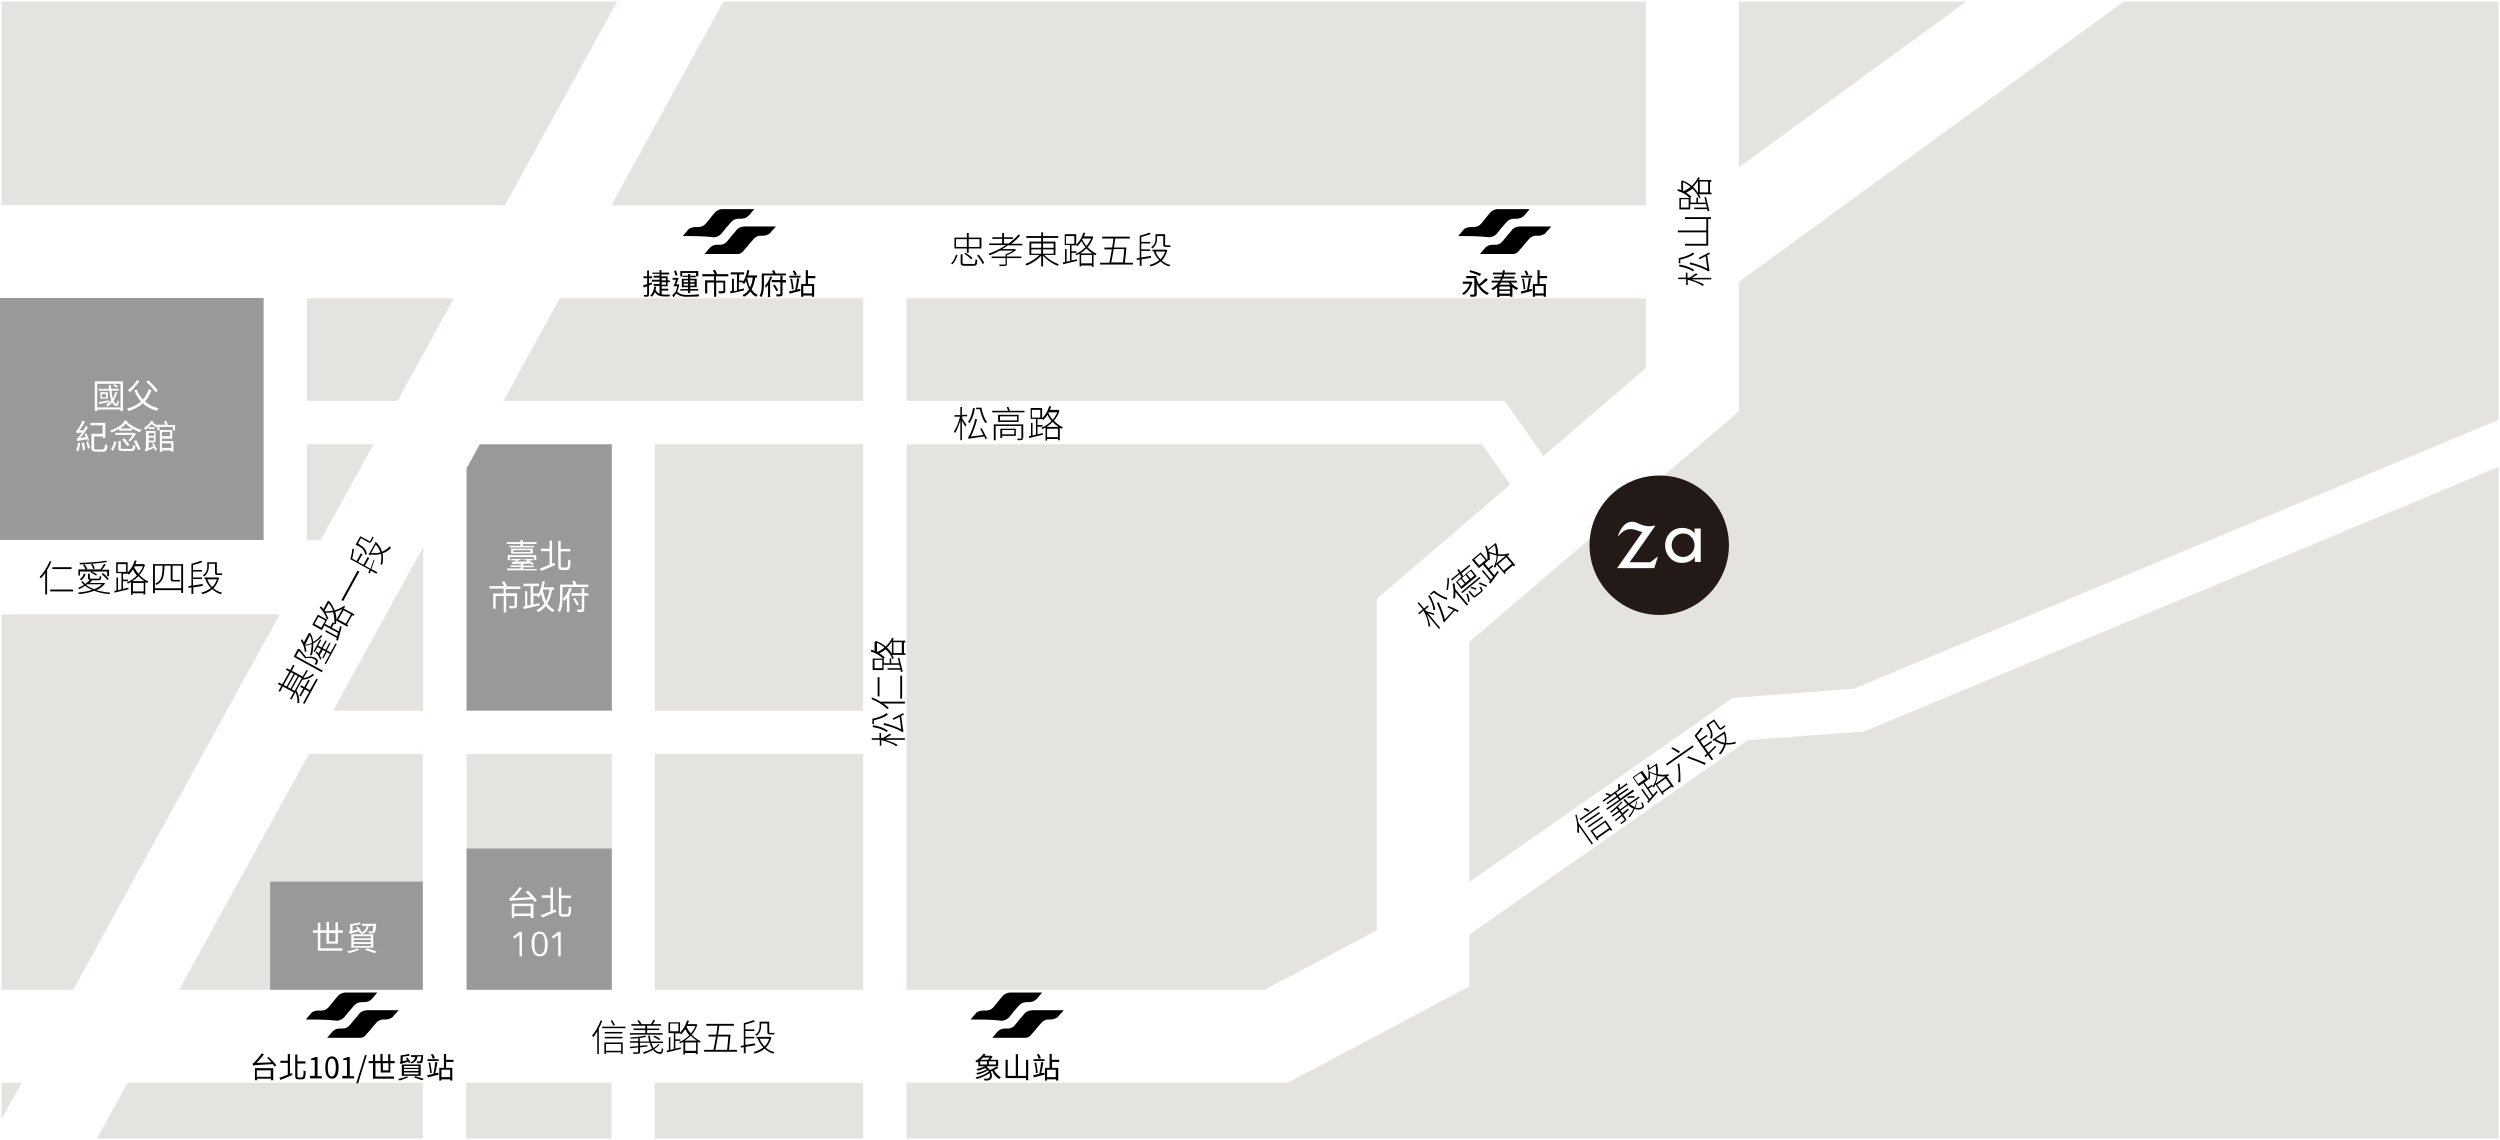 <?xml version="1.0" encoding="utf-8"?>
<!-- Generator: Adobe Illustrator 26.3.1, SVG Export Plug-In . SVG Version: 6.00 Build 0)  -->
<svg version="1.1" id="Layer_1" xmlns="http://www.w3.org/2000/svg" xmlns:xlink="http://www.w3.org/1999/xlink" x="0px" y="0px"
	 viewBox="0 0 807 368" style="enable-background:new 0 0 807 368;" xml:space="preserve">
<rect x="0" y="0" width="807" height="368" fill="#808080" stroke="none"/>
<style type="text/css">
	.st0{fill:#E5E3DF;stroke:#FFFFFF;stroke-miterlimit:10;}
	.st1{clip-path:url(#SVGID_00000080899697190176955330000002866924481991937671_);}
	.st2{fill:#999999;}
	.st3{fill:#FFFFFF;}
	.st4{fill:#231916;}
</style>
<rect class="st0" width="807" height="368"/>
<g>
	<defs>
		<rect id="SVGID_1_" width="807" height="368"/>
	</defs>
	<clipPath id="SVGID_00000044896437397367395770000007402126862112354702_">
		<use xlink:href="#SVGID_1_"  style="overflow:visible;"/>
	</clipPath>
	<g style="clip-path:url(#SVGID_00000044896437397367395770000007402126862112354702_);">
		<rect x="-12.1" y="88.7" class="st2" width="101.6" height="95.6"/>
		<rect x="141.3" y="138.5" class="st2" width="62.4" height="95.6"/>
		<rect x="87.2" y="284.6" class="st2" width="58.1" height="45.3"/>
		<rect x="141" y="273.9" class="st2" width="65.2" height="56"/>
		<path class="st3" d="M842.5,120.5l-244,101.8l-39.2,3l-85,59.4v-77.5l87-74.4V91L704-12.9l-17.7-24.2l-125,91.1v-191h-30V66.3
			h-334l117.6-213.6l-26.3-14.5l-125.6,228H-63.5v30H85.1v78.1H-66.6v24H90.3L23.6,319.5H-86.7v30H7l-32.5,58.9l26.3,14.5l40.4-73.4
			h95.3v46.4h14v-46.4h46.9v58h14v-58h67.2v44.2h14v-44.2h123.1l58.6-31.1v-16.7l89.9-62.8l37.6-2.8l246-102.6L842.5,120.5z
			 M531.3,118.8l-33.1,28.4l-12.5-17.8H292.6V96.3h238.7V118.8z M278.6,96.3v33.1H162.5l18.2-33.1H278.6z M278.6,229.4h-67.2v-86
			h67.2V229.4z M150.6,151.2l4.3-7.8h42.6v86h-46.9V151.2z M136.6,229.4h-29.1l29.1-52.8V229.4z M146.5,96.3l-18.2,33.1H99.1V96.3
			H146.5z M99.1,143.4h21.5l-17.1,31h-4.4V143.4z M57.8,319.5l41.9-76.1h36.8v76.1H57.8z M150.6,319.5v-76.1h46.9v76.1H150.6z
			 M211.4,319.5v-76.1h67.2v76.1H211.4z M444.3,300.4l-36.1,19.1H292.6V143.4h185.8l9.1,13l-43.1,36.9V300.4z"/>
		<g>
			<path class="st3" d="M39.7,123.1v9.6h-0.8v-0.5h-7.5v0.5h-0.8v-9.6H39.7z M38.9,131.5v-7.6h-7.5v7.6H38.9z M35.2,129.8
				c-1.1,0.2-2.3,0.5-3.2,0.6l-0.1-0.6c0.8-0.1,2.1-0.4,3.3-0.6L35.2,129.8z M37.9,126.6c-0.3,1-0.7,1.9-1.2,2.7
				c0.2,0.6,0.5,1,0.9,1c0.2,0,0.3-0.4,0.3-1.1c0.1,0.1,0.4,0.3,0.5,0.4c-0.1,1.2-0.5,1.6-1.1,1.4c-0.5-0.1-0.8-0.5-1.1-1.1
				c-0.4,0.5-0.9,0.9-1.5,1.3c-0.1-0.1-0.3-0.4-0.5-0.5c0.6-0.4,1.2-0.9,1.7-1.4c-0.3-0.9-0.5-2-0.6-3.2h-3.4v-0.6h3.3
				c0-0.4-0.1-0.8-0.1-1.2h0.7c0,0.4,0,0.8,0.1,1.2h2.4v0.6H36c0.1,0.9,0.2,1.8,0.4,2.5c0.4-0.6,0.6-1.3,0.8-2L37.9,126.6z
				 M34.8,126.6v2.1h-2.4v-2.1H34.8z M34.2,127.2h-1.3v1.1h1.3V127.2z M37.7,125.2c-0.2-0.2-0.7-0.6-1.2-0.8l0.4-0.4
				c0.4,0.2,0.9,0.5,1.2,0.7L37.7,125.2z"/>
			<path class="st3" d="M48.9,125.9c-0.5,1.5-1.2,2.7-2.1,3.7c1.2,1,2.6,1.8,4.4,2.2c-0.2,0.2-0.5,0.6-0.6,0.8
				c-1.8-0.5-3.3-1.3-4.5-2.4c-1.2,1.1-2.7,1.9-4.6,2.5c-0.1-0.2-0.4-0.6-0.5-0.8c1.8-0.5,3.3-1.2,4.5-2.3c-0.9-1-1.6-2.2-2.1-3.6
				l0.8-0.2c0.4,1.2,1.1,2.3,1.9,3.2c0.8-0.9,1.4-2,1.9-3.3L48.9,125.9z M45,123c-0.8,1.3-2,2.7-3.1,3.6c-0.1-0.2-0.4-0.5-0.6-0.7
				c1.1-0.8,2.2-2,2.9-3.2L45,123z M50.2,126.6c-0.6-0.9-1.9-2.4-3-3.4l0.7-0.4c1.1,1,2.5,2.4,3.1,3.3L50.2,126.6z"/>
			<path class="st3" d="M25.9,143c-0.1,0.9-0.4,2-0.6,2.7c-0.2-0.1-0.5-0.2-0.7-0.3c0.3-0.7,0.5-1.7,0.6-2.5L25.9,143z M28.3,142.4
				c0-0.2-0.1-0.4-0.1-0.6c-2.6,0.4-3,0.5-3.2,0.6c0-0.2-0.2-0.6-0.3-0.8c0.2,0,0.5-0.3,0.8-0.7c0.2-0.2,0.6-0.7,1-1.3
				c-1.2,0.1-1.5,0.2-1.7,0.3c0-0.2-0.2-0.5-0.3-0.7c0.2,0,0.4-0.3,0.6-0.6c0.2-0.3,1.1-1.6,1.5-2.8l0.8,0.3c-0.5,1-1.1,2.1-1.8,2.9
				l1.3-0.1c0.3-0.5,0.6-0.9,0.8-1.4l0.7,0.4c-0.7,1.2-1.6,2.5-2.6,3.5l1.9-0.3c-0.1-0.3-0.3-0.7-0.4-1l0.6-0.2
				c0.3,0.7,0.7,1.6,0.8,2.2L28.3,142.4z M27.1,142.8c0.2,0.8,0.3,1.8,0.3,2.4l-0.7,0.2c0-0.7-0.2-1.7-0.3-2.4L27.1,142.8z
				 M28.4,142.5c0.3,0.7,0.6,1.6,0.7,2.1l-0.7,0.2c-0.1-0.6-0.4-1.5-0.6-2.1L28.4,142.5z M33.2,145c0.5,0,0.6-0.3,0.7-1.6
				c0.2,0.1,0.5,0.3,0.8,0.3c-0.1,1.6-0.4,2.1-1.4,2.1H31c-1.1,0-1.5-0.3-1.5-1.3V140h3.6v-2.7h-3.9v-0.8H34v4.9h-0.8v-0.5h-2.8v3.7
				c0,0.4,0.1,0.5,0.7,0.5H33.2z"/>
			<path class="st3" d="M41.2,135.9c-0.1,0.1-0.1,0.2-0.2,0.3c1.1,1.1,3,2.1,4.7,2.6c-0.2,0.2-0.4,0.5-0.6,0.7
				c-0.8-0.3-1.7-0.7-2.5-1.2v0.7h-4.1v-0.6c-0.7,0.5-1.6,0.8-2.5,1.2c-0.1-0.2-0.4-0.5-0.5-0.6c2.2-0.7,4-1.8,4.8-3.3L41.2,135.9z
				 M35.8,145.1c0.5-0.7,0.9-1.9,1.1-2.7l0.7,0.3c-0.3,0.8-0.6,2-1.1,2.8L35.8,145.1z M43.9,140.1c-0.5,0.8-1.3,1.8-1.9,2.4
				c-0.2-0.1-0.4-0.3-0.6-0.4c0.5-0.4,1-1.1,1.4-1.7h-5.6v-0.7h6.1l0.1,0L43.9,140.1z M42.2,144.9c0.6,0,0.7-0.2,0.7-1.3
				c0.2,0.1,0.5,0.2,0.8,0.3c-0.1,1.4-0.4,1.7-1.4,1.7h-2.5c-1.3,0-1.6-0.2-1.6-1.1v-2.1H39v2.1c0,0.3,0.1,0.4,0.8,0.4H42.2z
				 M42.6,138.3c-0.8-0.5-1.5-1-2-1.5c-0.5,0.6-1.1,1.1-1.8,1.5H42.6z M40.1,141.5c0.6,0.6,1.4,1.6,1.7,2.1l-0.7,0.4
				c-0.4-0.5-1.1-1.5-1.7-2.2L40.1,141.5z M44,142.1c0.5,0.9,1.1,2.2,1.4,2.9l-0.8,0.3c-0.3-0.7-0.9-2-1.4-3L44,142.1z"/>
			<path class="st3" d="M49.5,136c-0.1,0.1-0.1,0.3-0.2,0.4c0.6,0.3,1.2,0.8,1.6,1l-0.4,0.6c-0.3-0.3-1-0.7-1.6-1.1
				c-0.6,0.7-1.3,1.4-2,1.9c-0.1-0.2-0.2-0.5-0.4-0.7c0.9-0.5,1.8-1.4,2.3-2.3L49.5,136z M49.6,143c0.4,0.7,0.9,1.7,1.1,2.2
				l-0.6,0.3c-0.1-0.2-0.2-0.5-0.4-0.9c-2.2,0.9-2.5,1-2.7,1.2c0-0.2-0.2-0.5-0.3-0.7c0.2-0.1,0.4-0.2,0.4-0.6v-5.4h3.1v3.7H48v1.9
				l1.5-0.6c-0.1-0.3-0.3-0.6-0.4-0.8L49.6,143z M48,139.8v0.9h1.7v-0.9H48z M49.7,142.2v-0.9H48v0.9H49.7z M49.9,137.9v0.6H48v-0.6
				H49.9z M56.5,137.1v1.8h-0.7v-1.1h-4.3v1.1h-0.7v-1.8h2.6c-0.1-0.3-0.3-0.7-0.5-1l0.7-0.3c0.2,0.4,0.4,0.9,0.6,1.2l-0.3,0.2H56.5
				z M52.3,142.4H56v3.4h-0.7v-0.4h-3v0.5h-0.7v-7.1h4v2.8h-3.3V142.4z M52.3,139.4v1.4h2.6v-1.4H52.3z M52.3,143.1v1.5h3v-1.5H52.3
				z"/>
		</g>
		<g>
			<path class="st3" d="M173.3,183.5v0.6h-9.6v-0.6h4.4V183h-3.3v-0.5h3.3v-0.5c-2.1,0.1-2.5,0.1-2.7,0.1c0-0.1-0.1-0.4-0.2-0.6
				c0.2,0,0.4-0.1,0.6-0.1c0.2-0.1,0.6-0.3,1.1-0.5h-1.9v-0.5h7v0.5h-1.3c0.6,0.3,1.2,0.8,1.6,1.1l-0.5,0.4
				c-0.1-0.1-0.3-0.3-0.5-0.5l-2.4,0.1v0.6h3.4v0.5h-3.4v0.6H173.3z M168,175.6h-4.4V175h4.4v-0.6h0.8v0.6h4.4v0.6h-4.4v0.6h3.6v0.5
				h-8v-0.5h3.6V175.6z M172.3,180.8v-1h-7.7v1h-0.7v-1.6h9.2v1.6H172.3z M172,177.1v1.6h-7v-1.6H172z M171.2,177.6h-5.5v0.6h5.5
				V177.6z M167.8,180.7c-0.4,0.3-0.8,0.5-1.2,0.6l3.8-0.1c-0.3-0.2-0.6-0.4-0.8-0.5l0.1-0.1H167.8z"/>
			<path class="st3" d="M179.1,181.7l0.1,0.7c-1.6,0.7-3.3,1.4-4.5,1.9l-0.4-0.8c0.8-0.3,1.9-0.7,3.1-1.2v-4.4h-2.8v-0.8h2.8v-2.6
				h0.8v7.4L179.1,181.7z M182.8,183.2c0.5,0,0.6-0.5,0.6-2.6c0.2,0.2,0.6,0.3,0.8,0.4c-0.1,2.3-0.3,3-1.3,3h-1.5
				c-0.9,0-1.2-0.3-1.2-1.5v-7.9h0.8v2.6h3.1v0.8H181v4.6c0,0.5,0.1,0.6,0.5,0.6H182.8z"/>
			<path class="st3" d="M163.3,190v1.5h3.6v3.9c0,0.5-0.1,0.7-0.5,0.9c-0.4,0.1-1,0.1-1.9,0.1c0-0.3-0.2-0.6-0.3-0.8
				c0.7,0,1.4,0,1.6,0c0.2,0,0.3-0.1,0.3-0.2v-3h-2.7v5.3h-0.8v-5.3h-2.6v4.1h-0.8v-4.9h3.4V190H158v-0.8h4.7
				c-0.2-0.4-0.5-1-0.7-1.4l0.8-0.2c0.3,0.5,0.7,1.2,0.9,1.6l-0.1,0.1h4.4v0.8H163.3z"/>
			<path class="st3" d="M178.2,190.3c-0.3,1.8-0.7,3.3-1.5,4.5c0.6,0.9,1.3,1.6,2.3,2.1c-0.2,0.2-0.4,0.5-0.6,0.7
				c-0.9-0.5-1.6-1.2-2.2-2c-0.6,0.8-1.4,1.5-2.5,2c-0.1-0.2-0.3-0.5-0.5-0.7c1.1-0.5,1.9-1.2,2.5-2.1c-0.5-0.9-0.8-2-1.1-3.1
				c-0.2,0.4-0.5,0.8-0.7,1.2c-0.1-0.1-0.5-0.4-0.6-0.5l0.1-0.1h-1.2v2.8l1.9-0.4l0.1,0.7c-1.8,0.4-3.8,0.9-5.1,1.2l-0.2-0.8
				l0.6-0.1v-4.9h0.7v4.7l1.1-0.2v-6.1H169v-0.8h5v0.8h-1.9v2.4h1.5v0.4c0.7-1.1,1.2-2.7,1.5-4.4l0.8,0.1c-0.1,0.6-0.3,1.3-0.5,1.9
				h3.4v0.8H178.2z M175.2,190.5c0.3,1.3,0.6,2.5,1.1,3.5c0.5-1,0.9-2.2,1.1-3.7h-2.1L175.2,190.5z"/>
			<path class="st3" d="M181.6,189.5v3.2c0,1.5-0.1,3.6-0.9,4.9c-0.2-0.2-0.5-0.4-0.7-0.5c0.7-1.2,0.8-3.1,0.8-4.4v-4h4.4
				c-0.1-0.4-0.3-0.8-0.5-1.1l0.8-0.2c0.2,0.4,0.5,0.9,0.6,1.3h3.8v0.8H181.6z M184.6,190c-0.2,0.6-0.5,1.2-0.8,1.8v5.8h-0.8V193
				c-0.3,0.4-0.6,0.7-0.9,1c-0.1-0.2-0.3-0.5-0.4-0.7c0.9-0.9,1.7-2.3,2-3.5L184.6,190z M189.9,192.3h-1.3v4.3
				c0,0.5-0.1,0.7-0.4,0.9c-0.3,0.1-0.9,0.1-1.7,0.1c0-0.2-0.2-0.6-0.3-0.8c0.6,0,1.2,0,1.4,0c0.2,0,0.2-0.1,0.2-0.2v-4.3h-3.3v-0.8
				h3.3v-1.6h0.8v1.6h1.3V192.3z M185.6,193c0.5,0.7,1,1.6,1.3,2.1l-0.7,0.3c-0.3-0.6-0.8-1.5-1.2-2.2L185.6,193z"/>
		</g>
		<g>
			<path class="st3" d="M170.4,287.5c1.1,0.9,2.3,2.3,2.9,3.2l-0.7,0.5c-0.2-0.3-0.4-0.6-0.7-0.9c-6.3,0.4-6.9,0.4-7.3,0.5
				c0-0.2-0.2-0.6-0.3-0.8c0.2,0,0.5-0.3,0.9-0.6c0.4-0.4,1.7-1.7,2.5-3.1l0.8,0.4c-0.9,1.2-1.8,2.3-2.8,3.2l5.6-0.3
				c-0.5-0.6-1.1-1.1-1.6-1.6L170.4,287.5z M165.2,291.7h7v4.6h-0.9v-0.6H166v0.6h-0.8V291.7z M166,292.5v2.4h5.3v-2.4H166z"/>
			<path class="st3" d="M179.4,293.6l0.1,0.7c-1.6,0.7-3.3,1.4-4.5,1.9l-0.4-0.8c0.8-0.3,1.9-0.7,3.1-1.2v-4.4h-2.8v-0.8h2.8v-2.6
				h0.8v7.4L179.4,293.6z M183,295.1c0.5,0,0.6-0.5,0.6-2.6c0.2,0.2,0.6,0.3,0.8,0.4c-0.1,2.3-0.3,3-1.3,3h-1.5
				c-0.9,0-1.2-0.3-1.2-1.5v-7.9h0.8v2.6h3.1v0.8h-3.1v4.6c0,0.5,0.1,0.6,0.5,0.6H183z"/>
			<path class="st3" d="M168.6,308.7h-0.9v-5.6c0-0.5,0-0.9,0-1.3c-0.1,0.1-0.2,0.2-0.3,0.2s-0.5,0.4-1.3,1l-0.5-0.6l2.1-1.6h0.8
				V308.7z"/>
			<path class="st3" d="M176.8,304.7c0,1.4-0.2,2.4-0.6,3c-0.4,0.7-1.1,1-2,1c-0.8,0-1.5-0.3-1.9-1s-0.7-1.7-0.7-3
				c0-1.4,0.2-2.4,0.6-3s1.1-1,1.9-1c0.9,0,1.5,0.3,1.9,1C176.5,302.4,176.8,303.4,176.8,304.7z M172.5,304.7c0,1.1,0.1,2,0.4,2.5
				c0.3,0.5,0.7,0.8,1.3,0.8c0.6,0,1-0.3,1.3-0.8c0.3-0.5,0.4-1.4,0.4-2.5c0-1.1-0.1-2-0.4-2.5c-0.3-0.5-0.7-0.8-1.3-0.8
				c-0.6,0-1,0.3-1.3,0.8S172.5,303.6,172.5,304.7z"/>
			<path class="st3" d="M181.1,308.7h-0.9v-5.6c0-0.5,0-0.9,0-1.3c-0.1,0.1-0.2,0.2-0.3,0.2s-0.5,0.4-1.3,1l-0.5-0.6l2.1-1.6h0.8
				V308.7z"/>
		</g>
		<g>
			<path class="st3" d="M105.4,304.6v-3.5h-2v5h7.1v0.8h-7.9v-5.8H101v-0.8h1.6v-2.4h0.8v2.4h2v-2.7h0.8v2.7h2.1v-2.6h0.8v2.6h1.6
				v0.8h-1.6v3.5H105.4z M106.2,301.2v2.7h2.1v-2.7H106.2z"/>
			<path class="st3" d="M116,306.5c-0.9,0.5-2.3,0.9-3.4,1.2c-0.1-0.2-0.4-0.5-0.6-0.6c1.1-0.2,2.5-0.5,3.2-0.9L116,306.5z
				 M116.1,301.1c-0.1-0.2-0.2-0.3-0.3-0.5c-2.4,0.7-2.7,0.8-2.9,0.9c0-0.2-0.2-0.5-0.3-0.6c0.2-0.1,0.4-0.3,0.4-0.7v-1.9v0
				c1.1-0.1,2.4-0.3,3.1-0.6l0.4,0.6c-0.7,0.2-1.8,0.4-2.7,0.5v1.7l1.7-0.5c-0.2-0.3-0.4-0.5-0.6-0.7l0.6-0.2c0.5,0.5,1,1.2,1.2,1.8
				c1.1-0.4,1.5-1.1,1.7-2h-1.5v-0.7h4.5c0,0,0,0.2,0,0.3c-0.1,1.6-0.2,2.3-0.5,2.5c-0.2,0.2-0.3,0.2-0.6,0.3c-0.2,0-0.7,0-1.2,0
				c0-0.2-0.1-0.5-0.2-0.7c0.4,0,0.9,0.1,1,0.1c0.2,0,0.3,0,0.3-0.1c0.1-0.1,0.2-0.6,0.3-1.7h-1.5c-0.2,1.3-0.8,2.2-2.3,2.7
				c-0.1-0.1-0.2-0.4-0.4-0.5L116.1,301.1z M113.4,301.6h7.1v4.3h-7.1V301.6z M114.2,302.9h5.5v-0.7h-5.5V302.9z M114.2,304.1h5.5
				v-0.7h-5.5V304.1z M114.2,305.4h5.5v-0.7h-5.5V305.4z M118.4,306.1c1.2,0.3,2.4,0.7,3.2,1.1l-0.7,0.5c-0.7-0.3-1.9-0.7-3.1-1.1
				L118.4,306.1z"/>
		</g>
		<g>
			<path d="M97.9,218.9c1.1-0.1,2.4-0.7,3.2-1.5c0,0.2,0.1,0.4,0.2,0.6c-1,0.8-2.4,1.4-3.7,1.4l-1.9,3.5c0.7,1.2,1,2.8,0.9,4
				c-0.2,0-0.4,0.1-0.6,0.1c0.1-1.1-0.1-2.5-0.6-3.6l-1.3,2.4l-0.5-0.2l1.2-2.1l-3.5-1.9l-0.9,1.7l-0.5-0.2l0.9-1.7l-1.1-0.6
				l0.3-0.5l1.1,0.6l2.3-4.1l-1.1-0.6l0.3-0.5l1.1,0.6l0.9-1.7l0.5,0.2l-0.9,1.7l3.5,1.9l1.2-2.1l0.5,0.2L97.9,218.9z M91.6,221.1
				l0.9,0.5l2.3-4.1l-0.9-0.5L91.6,221.1z M93.8,222.3l2.3-4.1l-0.9-0.5l-2.3,4.1L93.8,222.3z M95.1,223l2.3-4.1l-0.9-0.5l-2.3,4.1
				L95.1,223z M100,222.8l2.1-3.7l0.5,0.2l-4.3,7.9l-0.5-0.2l2-3.7l-1.4-0.8l-1.3,2.3l-0.5-0.2l1.3-2.3l-1-0.6l0.3-0.5l1,0.6
				l1.3-2.4l0.5,0.2l-1.3,2.4L100,222.8z"/>
			<path d="M96.7,209.5c0.7,0.8,1.5,1.8,2.1,2.6c1.3-0.3,2.2-0.1,2.9,0.2c0.5,0.3,0.9,0.6,0.9,1c0,0.2,0,0.4-0.1,0.6
				c-0.1,0.2-0.2,0.5-0.4,0.7c-0.1-0.1-0.4-0.1-0.6-0.1c0.2-0.3,0.3-0.5,0.4-0.7c0.1-0.1,0.1-0.3,0.1-0.4c0-0.2-0.3-0.5-0.7-0.7
				c-0.6-0.3-1.5-0.5-2.8-0.2c-0.6-0.8-1.4-1.7-2-2.4l-0.9,1.7l8.6,4.7l-0.3,0.5l-9.1-5l1.3-2.4l0-0.1L96.7,209.5z M100.1,204.3
				c0.6,0.8,0.9,1.9,1,2.9c1-0.5,1.9-1.3,2.6-2.3c0,0.2,0.2,0.4,0.3,0.5c-0.8,0.9-1.8,1.7-2.9,2.3c0.1,1.3-0.1,2.6-0.4,3.8
				c-0.1,0-0.4,0-0.6,0c0.3-1.1,0.5-2.4,0.5-3.6c-0.7,0.3-1.4,0.5-2.1,0.5c0.2,0.6,0.4,1.3,0.4,1.9c-0.2,0-0.4,0.1-0.5,0.2
				c-0.1-1.5-0.7-2.9-1.3-3.7l0.4-0.5c0.2,0.3,0.4,0.6,0.6,1l1.5-2.8l0-0.1L100.1,204.3z M98.5,208.1c0.7,0,1.5-0.2,2.2-0.6
				c-0.1-0.9-0.3-1.7-0.7-2.4L98.5,208.1L98.5,208.1z M106.7,210.6l1.6-2.9l0.4,0.2l-3.5,6.5l-0.4-0.2l1.7-3.1l-1-0.6l-1.1,2
				l-0.4-0.2l1.1-2l-0.9-0.5l-1,1.7c0.2,0.4,0.4,0.8,0.6,1.2c-0.1,0-0.3,0.2-0.5,0.2c-0.2-0.8-0.8-1.6-1.4-2.3l0.3-0.4
				c0.2,0.2,0.4,0.5,0.6,0.8l0.8-1.5l-1.1-0.6l-0.9,1.6l-0.4-0.2l2.1-3.9l0.4,0.2l-1,1.8l1.1,0.6l1.3-2.3l0.4,0.2l-1.3,2.3l0.9,0.5
				l1.2-2.2l0.4,0.2l-1.2,2.2L106.7,210.6z"/>
			<path d="M106.1,193.9c0.9,0.9,1.5,2,1.9,3.1c1.1-0.3,2.2-0.8,3.2-1.5c0,0.2,0.1,0.4,0.2,0.5c-0.2,0.1-0.4,0.2-0.5,0.4l3.5,1.9
				l-0.3,0.5l-0.4-0.2l-1.7,3l0.4,0.2l-0.3,0.5l-3.6-2c0,0.4,0,0.7,0,1.1c-0.2,0-0.4,0-0.6,0.1c0.1-1.2,0-2.6-0.4-3.9
				c-0.9,0.2-1.7,0.2-2.4,0.2c0.4,0.7,0.7,1.3,0.9,2c-0.1,0-0.4,0.1-0.5,0.2l0.1,0.1l-0.7,1.3l1.7,0.9l0.8-1.4l0.5,0.3l-0.8,1.4
				l2.2,1.2c0.2-0.5,0.3-1.1,0.5-1.7l0.5,0.2c-0.4,1.6-0.9,3.3-1.2,4.5l-0.6-0.2l0.2-0.7l-3.7-2l0.2-0.5l3.6,2l0.3-1.1l-4.4-2.4
				l-0.8,1.5l-3.1-1.7l1.8-3.3l2.9,1.6c-0.3-1.3-1.2-2.7-2.3-3.9l0.4-0.4c0.3,0.3,0.5,0.6,0.8,0.9l1.3-2.4l0-0.1L106.1,193.9z
				 M102.8,199.1l-1.3,2.3l2.2,1.2l1.3-2.3L102.8,199.1z M104.9,197.3c0.8,0.1,1.6,0,2.6-0.2c-0.3-0.9-0.8-1.7-1.4-2.4l-1.3,2.4
				L104.9,197.3z M110.5,196.6c-0.8,0.4-1.6,0.7-2.3,0.9c0.3,0.9,0.4,1.7,0.4,2.5L110.5,196.6z M113.3,198.3l-2.4-1.3l-1.7,3
				l2.4,1.3L113.3,198.3z"/>
			<path d="M115.4,184.2l0.6,0.3l-5.2,9.5l-0.6-0.3L115.4,184.2z"/>
			<path d="M120.9,180.7c-0.3,1-0.7,2-1,3l1.9,1l-0.3,0.5l-1.8-1l-0.3,0.9l-0.5-0.2c0.1-0.3,0.2-0.6,0.4-1l-6.2-3.4l0,0l0,0
				c0.3-1.1,0.6-2.4,0.6-3.2l0.6-0.2c-0.1,0.9-0.3,2.1-0.6,3.2l1.4,0.8l1.4-2.5l0.5,0.3l-1.4,2.5l1.7,0.9l1.4-2.5l0.5,0.3l-1.4,2.5
				l1.8,1l1-2.9L120.9,180.7z M116.4,176c0.9,0.5,1.9,1.4,2,2.9c-0.1,0-0.4,0.1-0.5,0.2c-0.2-1.4-1-2.2-1.8-2.6l-1.3-0.7l1.5-2.7
				l2.8,1.5c0.3,0.2,0.3,0.2,0.4,0l0.5-0.9c0.1-0.1,0.2-0.3,0.2-0.5c0.1,0.1,0.3,0.1,0.4,0.2c0,0.1-0.1,0.3-0.2,0.5l-0.5,0.9
				c-0.3,0.5-0.5,0.5-1.1,0.2l-2.3-1.3l-0.9,1.7L116.4,176z M121.3,174.9c1.1,1,1.7,2.1,2,3.2c0.9-0.4,1.8-1,2.6-1.8
				c0,0.2,0.1,0.4,0.3,0.6c-0.8,0.8-1.7,1.4-2.7,1.7c0.2,1.2,0.2,2.4-0.1,3.6c-0.2,0-0.4,0-0.6,0c0.3-1.1,0.4-2.3,0.2-3.4
				c-1.1,0.3-2.2,0.4-3.3,0.2l0.1-0.3l-0.3,0.6l-0.5-0.3l2.1-3.7l0-0.1L121.3,174.9z M119.8,178.5c1,0.1,2,0.1,3-0.2
				c-0.3-0.9-0.8-1.8-1.5-2.5L119.8,178.5z"/>
		</g>
		<g>
			<path d="M194.4,329.5c-0.3,0.9-0.7,1.7-1.1,2.5v8.2h-0.5V333c-0.4,0.7-0.9,1.3-1.3,1.8c-0.1-0.1-0.2-0.4-0.4-0.5
				c1.1-1.2,2.1-3.1,2.8-4.9L194.4,329.5z M201.9,331.4v0.5h-7.5v-0.5H201.9z M195.1,336.5h5.9v3.7h-0.5v-0.5h-4.9v0.5h-0.5V336.5z
				 M200.9,333.6h-5.7v-0.5h5.7V333.6z M195.2,334.7h5.7v0.5h-5.7V334.7z M195.6,337v2.2h4.9V337H195.6z M198,331.1
				c-0.2-0.4-0.5-1.1-0.9-1.6l0.5-0.2c0.3,0.5,0.7,1.1,0.9,1.5L198,331.1z"/>
			<path d="M212.9,337.1c-0.4,0.6-1,1.1-1.7,1.5c0.5,0.7,1.2,1.1,1.9,1c0.4,0,0.5-0.3,0.5-1.3c0.1,0.1,0.3,0.2,0.5,0.3
				c-0.1,1.2-0.4,1.6-1,1.6c-0.9,0-1.7-0.5-2.3-1.3c-0.9,0.5-1.9,0.9-2.9,1.3c-0.1-0.1-0.2-0.4-0.3-0.5c1-0.3,2-0.7,2.9-1.2
				c-0.3-0.5-0.6-1.2-0.8-1.9h-3.1v1c0.8-0.1,1.6-0.2,2.4-0.2v0.4l-2.4,0.3v1.4c0,0.4-0.1,0.5-0.4,0.6c-0.3,0.1-0.8,0.1-1.7,0.1
				c0-0.1-0.1-0.3-0.2-0.5c0.7,0,1.4,0,1.5,0c0.2,0,0.2,0,0.2-0.2v-1.4c-1,0.1-1.9,0.2-2.6,0.3l-0.1-0.5c0.7-0.1,1.7-0.1,2.7-0.2
				v-1.1h-2.6v-0.5h2.6v-1c-0.8,0.1-1.6,0.2-2.4,0.2c0-0.1-0.1-0.3-0.2-0.4c1.7-0.1,3.7-0.3,4.8-0.6l0.4,0.4
				c-0.6,0.1-1.3,0.3-2.1,0.4v1.1h3c-0.1-0.6-0.2-1.2-0.3-1.9h0.6c0,0.7,0.1,1.3,0.3,1.9h3.9v0.5h-3.7c0.2,0.6,0.4,1.2,0.7,1.6
				c0.6-0.4,1.1-0.8,1.5-1.3L212.9,337.1z M213.9,334h-10.6v-0.5h5v-1h-3.8v-0.5h3.8v-0.9h-4.5v-0.5h2.7c-0.2-0.3-0.5-0.8-0.8-1.1
				l0.5-0.2c0.4,0.4,0.7,0.9,0.9,1.3l-0.1,0h3.1c0.3-0.4,0.6-1,0.8-1.4l0.6,0.2c-0.2,0.4-0.5,0.8-0.8,1.2h2.7v0.5h-4.5v0.9h3.9v0.5
				h-3.9v1h5V334z M212.8,335.8c-0.4-0.4-1.2-0.8-1.9-1.1l0.3-0.4c0.7,0.3,1.5,0.7,1.9,1L212.8,335.8z"/>
			<path d="M225.1,330.8c-0.4,1.2-1,2.3-1.8,3.2c0.8,0.8,1.7,1.6,2.9,2.1c-0.1,0.1-0.3,0.3-0.4,0.5c-0.2-0.1-0.4-0.2-0.6-0.3v4h-0.6
				v-0.4h-3.5v0.5h-0.5v-4.1c-0.3,0.2-0.7,0.3-1,0.5c-0.1-0.1-0.2-0.3-0.4-0.4c1.1-0.4,2.3-1.2,3.3-2.2c-0.6-0.7-1-1.4-1.3-2
				c-0.4,0.7-0.9,1.2-1.3,1.7c-0.1-0.1-0.3-0.3-0.4-0.4v0.1H218v1.9h1.6v0.5H218v2.5c0.6-0.1,1.1-0.3,1.7-0.4l0.1,0.5
				c-1.6,0.4-3.3,0.8-4.5,1.1l-0.1-0.6l0.7-0.1v-4.2h0.5v4.1l1.1-0.3v-5.1h-1.7v-3.5h3.7v3.3c1-0.9,1.8-2.3,2.3-3.9l0.6,0.1
				c-0.1,0.4-0.3,0.8-0.4,1.1h2.7l0.1,0L225.1,330.8z M219,330.4h-2.7v2.5h2.7V330.4z M224.9,335.9c-0.7-0.5-1.4-1-1.9-1.6
				c-0.6,0.6-1.3,1.2-2,1.6H224.9z M224.7,339.2v-2.7h-3.5v2.7H224.7z M221.6,331.4c0.3,0.7,0.8,1.5,1.4,2.2
				c0.6-0.7,1.1-1.5,1.5-2.4h-2.7L221.6,331.4z"/>
			<path d="M237.9,338.9v0.6h-10.6v-0.6h3c0.3-1.2,0.5-2.7,0.8-4.3h-2.4V334h2.5c0.2-1,0.3-2,0.4-2.9h-3.6v-0.6h8.9v0.6h-4.7
				c-0.1,0.9-0.3,1.9-0.4,2.9h3.5l0.1,0l0.4,0c-0.1,1.3-0.3,3.3-0.5,4.9H237.9z M231.7,334.6c-0.3,1.6-0.5,3.2-0.8,4.3h3.8
				c0.2-1.4,0.3-3.2,0.4-4.3H231.7z"/>
			<path d="M243.8,337.4c-1,0.2-2.1,0.4-3.1,0.5v2.1h-0.6V338l-0.9,0.2l-0.1-0.6c0.3,0,0.7-0.1,1-0.2v-7.1l0,0v0
				c1.1-0.3,2.4-0.7,3.1-1l0.5,0.4c-0.8,0.4-2,0.7-3.1,1v1.6h2.9v0.5h-2.9v1.9h2.9v0.5h-2.9v2.1l3.1-0.5L243.8,337.4z M249,334.9
				c-0.4,1.4-1,2.5-1.8,3.3c0.8,0.7,1.7,1.2,2.8,1.4c-0.1,0.1-0.3,0.3-0.4,0.5c-1.1-0.3-2-0.9-2.8-1.6c-0.9,0.8-2,1.3-3.2,1.6
				c-0.1-0.2-0.2-0.4-0.3-0.5c1.1-0.3,2.2-0.8,3.1-1.5c-0.8-0.8-1.4-1.7-1.8-2.8l0.3-0.1h-0.7v-0.5h4.3l0.1,0L249,334.9z
				 M245.7,331.2c0,1-0.3,2.3-1.5,3.2c-0.1-0.1-0.3-0.3-0.4-0.4c1.2-0.8,1.4-1.9,1.4-2.8v-1.4h3.1v3.2c0,0.3,0,0.4,0.2,0.4h1
				c0.1,0,0.4,0,0.5,0c0,0.1,0,0.3,0,0.5c-0.1,0-0.3,0-0.6,0h-1c-0.6,0-0.7-0.2-0.7-0.9v-2.6h-2V331.2z M245.2,335.3
				c0.4,1,0.9,1.8,1.6,2.5c0.7-0.7,1.2-1.5,1.5-2.5H245.2z"/>
		</g>
		<g>
			<path d="M508.9,262.9c0.3,0.9,0.4,1.8,0.6,2.7l4.7,6.7l-0.4,0.3l-4.1-5.9c0,0.8,0,1.5,0,2.2c-0.1-0.1-0.4-0.2-0.6-0.2
				c0.2-1.6,0-3.7-0.6-5.6L508.9,262.9z M516.1,260.1l0.3,0.4l-6.2,4.3l-0.3-0.4L516.1,260.1z M512.8,262.1c-0.4-0.3-1-0.6-1.6-0.8
				l0.3-0.5c0.6,0.2,1.2,0.5,1.6,0.8L512.8,262.1z M516.5,262.5l-4.7,3.2l-0.3-0.4l4.7-3.2L516.5,262.5z M512.5,266.7l4.7-3.2
				l0.3,0.4l-4.7,3.2L512.5,266.7z M513.4,268.2l4.9-3.4l2.1,3.1l-0.4,0.3l-0.3-0.4l-4,2.8l0.3,0.4l-0.4,0.3L513.4,268.2z
				 M514.1,268.3l1.3,1.8l4-2.8l-1.3-1.8L514.1,268.3z"/>
			<path d="M527.5,255.4l-8.7,6l-0.3-0.4l4.1-2.8l-0.5-0.8l-3.2,2.2l-0.3-0.4l3.2-2.2l-0.5-0.8l-3.7,2.6l-0.3-0.4l2.2-1.5
				c-0.3-0.2-0.9-0.4-1.3-0.5l0.3-0.4c0.5,0.1,1.1,0.3,1.5,0.5l-0.1,0.1l2.5-1.8c0-0.5-0.1-1.2-0.1-1.6l0.6-0.2c0,0.5,0,1,0,1.4
				l2.2-1.6l0.3,0.4l-3.7,2.6l0.5,0.8l3.2-2.2l0.3,0.4l-3.2,2.2l0.5,0.8l4.1-2.9L527.5,255.4z M528.4,258.5c0,0.7-0.2,1.5-0.5,2.2
				c0.8,0.2,1.6,0.2,2.1-0.2c0.3-0.2,0.2-0.5-0.3-1.4c0.2,0,0.4,0,0.5-0.1c0.6,1.1,0.6,1.5,0.1,1.9c-0.7,0.5-1.7,0.6-2.6,0.2
				c-0.4,0.9-1,1.9-1.6,2.7c-0.1,0-0.4-0.2-0.5-0.2c0.7-0.8,1.3-1.7,1.7-2.6c-0.6-0.2-1.2-0.6-1.7-1.1l-2.5,1.8l0.6,0.8
				c0.6-0.5,1.2-1,1.8-1.5l0.3,0.4l-1.8,1.6l0.8,1.2c0.2,0.3,0.2,0.5,0,0.7c-0.2,0.2-0.6,0.5-1.4,1.1c-0.1-0.1-0.3-0.2-0.4-0.3
				c0.6-0.4,1.1-0.8,1.3-0.9c0.2-0.1,0.2-0.2,0.1-0.3l-0.8-1.1c-0.8,0.6-1.5,1.2-2,1.7l-0.3-0.4c0.6-0.5,1.3-1.1,2.1-1.7l-0.6-0.9
				l-2.2,1.5l-0.3-0.4l2.2-1.5l-0.6-0.8c-0.6,0.5-1.2,1.1-1.8,1.5c-0.1-0.1-0.3-0.2-0.4-0.3c1.3-1,2.9-2.4,3.6-3.3l0.5,0.1
				c-0.4,0.4-0.9,1-1.5,1.5l0.6,0.9l2.4-1.7c-0.4-0.4-0.9-0.9-1.3-1.4l0.5-0.3c0.4,0.5,0.8,1,1.3,1.4l3.2-2.2l0.3,0.4l-3.1,2.1
				c0.5,0.4,1,0.7,1.5,0.9c0.3-0.7,0.4-1.3,0.5-1.9L528.4,258.5z M527.6,257.5c-0.5-0.1-1.5,0-2.2,0.2l0-0.5
				c0.7-0.2,1.6-0.3,2.2-0.2L527.6,257.5z"/>
			<path d="M534.8,246.3c0.4,1.2,0.5,2.5,0.3,3.6c1.1,0.2,2.3,0.3,3.5,0c0,0.1,0,0.4,0,0.6c-0.2,0-0.4,0.1-0.6,0.1l2.3,3.3l-0.5,0.3
				l-0.2-0.3l-2.8,2l0.3,0.4l-0.4,0.3l-2.3-3.4c-0.2,0.3-0.3,0.7-0.5,1c-0.1-0.1-0.4-0.2-0.5-0.2c0.7-1,1.2-2.3,1.4-3.7
				c-0.8-0.2-1.6-0.6-2.2-0.9c0.1,0.8,0,1.5-0.1,2.2c-0.1,0-0.4-0.1-0.6,0l0.1,0.1l-1.2,0.9l1.1,1.6l1.3-0.9l0.3,0.4l-1.3,0.9l1.4,2
				c0.4-0.4,0.8-0.9,1.2-1.3l0.3,0.4c-1.1,1.3-2.2,2.5-3,3.5l-0.4-0.4l0.5-0.5l-2.4-3.4l0.4-0.3l2.3,3.3l0.8-0.9l-2.9-4.2l-1.4,1
				l-2-2.9l3.1-2.1l1.9,2.7c0.3-1.3,0.2-2.9-0.3-4.5l0.5-0.2c0.1,0.4,0.2,0.8,0.3,1.2l2.2-1.5l0.1-0.1L534.8,246.3z M529.6,249.5
				l-2.2,1.5l1.4,2l2.2-1.5L529.6,249.5z M532.2,248.9c0.7,0.4,1.5,0.7,2.4,1c0.1-0.9,0-1.9-0.2-2.8l-2.2,1.5L532.2,248.9z
				 M537.6,250.7c-0.9,0-1.7-0.1-2.5-0.2c-0.1,0.9-0.4,1.7-0.7,2.5L537.6,250.7z M539.3,253.5l-1.6-2.2l-2.8,2l1.6,2.2L539.3,253.5z
				"/>
			<path d="M546.4,240.6l0.3,0.5l-8.6,6l-0.3-0.5L546.4,240.6z M539.9,241.2c0.8,0.4,1.8,1,2.4,1.4l-0.4,0.5c-0.5-0.4-1.6-1-2.4-1.5
				L539.9,241.2z M542.1,246.4c0.3,2.1,0.4,4.4,0.3,6.1c-0.2,0-0.5,0-0.7,0c0.3-1.7,0.2-4-0.2-5.9L542.1,246.4z M544.9,244.1
				c1.9,0.7,4.3,1.6,5.7,2.2l-0.3,0.6c-1.3-0.7-3.8-1.6-5.7-2.3L544.9,244.1z"/>
			<path d="M554,241.1c-0.8,0.7-1.5,1.5-2.2,2.2l1.2,1.8l-0.5,0.3l-1.2-1.7l-0.7,0.7l-0.4-0.4c0.2-0.2,0.5-0.5,0.8-0.7l-4-5.8l0,0
				l0,0c0.8-0.9,1.6-1.9,2-2.6l0.7,0.1c-0.5,0.8-1.2,1.7-2,2.5l0.9,1.3l2.3-1.6l0.3,0.4l-2.3,1.6l1.1,1.6l2.4-1.6l0.3,0.4l-2.4,1.6
				l1.2,1.7l2.2-2.2L554,241.1z M552,234.9c0.6,0.8,1.1,2.1,0.6,3.5c-0.1,0-0.4-0.1-0.6-0.1c0.5-1.4,0.1-2.4-0.4-3.1l-0.8-1.2
				l2.5-1.8l1.8,2.6c0.2,0.3,0.2,0.3,0.4,0.2l0.8-0.6c0.1-0.1,0.3-0.2,0.4-0.3c0.1,0.1,0.2,0.3,0.3,0.3c-0.1,0.1-0.3,0.2-0.4,0.4
				l-0.8,0.6c-0.5,0.3-0.7,0.2-1.1-0.3l-1.5-2.2l-1.6,1.1L552,234.9z M556.8,236.1c0.5,1.4,0.6,2.6,0.4,3.7c1,0.1,2.1,0,3.1-0.4
				c-0.1,0.2-0.1,0.4,0,0.6c-1.1,0.3-2.2,0.4-3.2,0.3c-0.3,1.2-0.9,2.2-1.7,3.2c-0.1-0.1-0.4-0.2-0.6-0.2c0.8-0.9,1.4-1.9,1.7-3
				c-1.1-0.2-2.1-0.6-3.1-1.3l0.2-0.2l-0.5,0.4l-0.3-0.4l3.5-2.4l0.1-0.1L556.8,236.1z M553.9,238.6c0.8,0.6,1.8,1,2.8,1.2
				c0.2-0.9,0.1-1.9-0.2-2.9L553.9,238.6z"/>
		</g>
		<g>
			<path d="M307,85.1c0.7-0.7,1.3-1.9,1.6-2.9l0.5,0.2c-0.3,0.9-0.9,2.1-1.6,2.9L307,85.1z M312.1,80.2h-4v-3.5h4v-1.5h0.6v1.5h4.1
				v3.5h-4.1v1.4h-0.6V80.2z M312.1,79.7v-2.5h-3.5v2.5H312.1z M314.1,85.3c0.6,0,0.7-0.2,0.8-1.6c0.2,0.1,0.4,0.2,0.6,0.2
				c-0.1,1.6-0.3,1.9-1.3,1.9h-2.7c-1.1,0-1.4-0.2-1.4-1v-2.7h0.6v2.7c0,0.3,0.1,0.4,0.9,0.4H314.1z M311.7,81.6
				c0.8,0.5,1.8,1.2,2.2,1.7l-0.4,0.4c-0.5-0.5-1.4-1.3-2.2-1.8L311.7,81.6z M312.7,77.2v2.5h3.5v-2.5H312.7z M315.9,82.2
				c0.7,0.8,1.5,2,1.8,2.7l-0.5,0.3c-0.3-0.7-1.1-1.9-1.8-2.7L315.9,82.2z"/>
			<path d="M325.5,79.1c-0.6,0.4-1.3,0.9-2,1.3h4l0.1,0l0.4,0.3c-0.8,0.7-2,1.3-3,1.7v0.4h4.7v0.5h-4.7v1.9c0,0.4-0.1,0.5-0.4,0.6
				s-0.9,0.1-1.9,0.1c0-0.2-0.1-0.3-0.2-0.5c0.9,0,1.5,0,1.8,0c0.2,0,0.3-0.1,0.3-0.2v-1.9h-4.5v-0.5h4.5v-0.7
				c0.8-0.3,1.8-0.7,2.4-1.2h-4.2c-1.1,0.6-2.2,1.1-3.3,1.5c-0.1-0.1-0.3-0.4-0.4-0.5c2-0.7,3.9-1.6,5.6-2.8h-5.4v-0.5h4.2v-1.5
				h-3.2v-0.5h3.2v-1.4h0.6v1.4h2.9v0.5h-2.9v1.5h1.5c1.2-0.9,2.3-1.9,3.2-2.9l0.5,0.3c-0.8,1-1.8,1.9-2.8,2.7h3.5v0.5H325.5z"/>
			<path d="M337.2,82.4c1.1,1.2,3,2.4,4.6,2.9c-0.1,0.1-0.3,0.3-0.4,0.5c-1.6-0.6-3.6-1.9-4.7-3.3V86h-0.6v-3.5
				c-1.2,1.4-3.1,2.6-4.7,3.2c-0.1-0.1-0.3-0.4-0.4-0.5c1.6-0.6,3.4-1.7,4.5-2.9h-3.2v-4.3h3.8v-1.2h-4.8v-0.6h4.8v-1.2h0.6v1.2h4.9
				v0.6h-4.9v1.2h4v4.3H337.2z M332.9,80h3.2v-1.4h-3.2V80z M332.9,81.9h3.2v-1.4h-3.2V81.9z M336.7,78.7V80h3.4v-1.4H336.7z
				 M340.1,80.5h-3.4v1.4h3.4V80.5z"/>
			<path d="M352.9,76.6c-0.4,1.2-1,2.3-1.8,3.2c0.8,0.8,1.7,1.6,2.9,2.1c-0.1,0.1-0.3,0.3-0.4,0.5c-0.2-0.1-0.4-0.2-0.6-0.3v4h-0.6
				v-0.4H349V86h-0.5v-4.1c-0.3,0.2-0.7,0.3-1,0.5c-0.1-0.1-0.2-0.3-0.4-0.4c1.1-0.4,2.3-1.2,3.3-2.2c-0.6-0.7-1-1.4-1.3-2
				c-0.4,0.7-0.9,1.2-1.3,1.7c-0.1-0.1-0.3-0.3-0.4-0.4v0.1h-1.5v1.9h1.6v0.5h-1.6v2.5c0.6-0.1,1.1-0.3,1.7-0.4l0.1,0.5
				c-1.6,0.4-3.3,0.8-4.5,1.1l-0.1-0.6l0.7-0.1v-4.2h0.5v4.1l1.1-0.3v-5.1h-1.7v-3.5h3.7V79c1-0.9,1.8-2.3,2.3-3.9l0.6,0.1
				c-0.1,0.4-0.3,0.8-0.4,1.1h2.7l0.1,0L352.9,76.6z M346.8,76.2h-2.7v2.5h2.7V76.2z M352.6,81.8c-0.7-0.5-1.4-1-1.9-1.6
				c-0.6,0.6-1.3,1.2-2,1.6H352.6z M352.5,85v-2.7H349V85H352.5z M349.3,77.2c0.3,0.7,0.8,1.5,1.4,2.2c0.6-0.7,1.1-1.5,1.5-2.4h-2.7
				L349.3,77.2z"/>
			<path d="M365.7,84.8v0.6h-10.6v-0.6h3c0.3-1.2,0.5-2.7,0.8-4.3h-2.4v-0.6h2.5c0.2-1,0.3-2,0.4-2.9h-3.6v-0.6h8.9v0.6H360
				c-0.1,0.9-0.3,1.9-0.4,2.9h3.5l0.1,0l0.4,0c-0.1,1.3-0.3,3.3-0.5,4.9H365.7z M359.5,80.4c-0.3,1.6-0.5,3.2-0.8,4.3h3.8
				c0.2-1.4,0.3-3.2,0.4-4.3H359.5z"/>
			<path d="M371.6,83.2c-1,0.2-2.1,0.4-3.1,0.5v2.1h-0.6v-2.1L367,84l-0.1-0.6c0.3,0,0.7-0.1,1-0.2v-7.1l0,0v0
				c1.1-0.3,2.4-0.7,3.1-1l0.5,0.4c-0.8,0.4-2,0.7-3.1,1v1.6h2.9v0.5h-2.9v1.9h2.9v0.5h-2.9v2.1l3.1-0.5L371.6,83.2z M376.8,80.8
				c-0.4,1.4-1,2.5-1.8,3.3c0.8,0.7,1.7,1.2,2.8,1.4c-0.1,0.1-0.3,0.3-0.4,0.5c-1.1-0.3-2-0.9-2.8-1.6c-0.9,0.8-2,1.3-3.2,1.6
				c-0.1-0.2-0.2-0.4-0.3-0.5c1.1-0.3,2.2-0.8,3.1-1.5c-0.8-0.8-1.4-1.7-1.8-2.8l0.3-0.1h-0.7v-0.5h4.3l0.1,0L376.8,80.8z M373.5,77
				c0,1-0.3,2.3-1.5,3.2c-0.1-0.1-0.3-0.3-0.4-0.4c1.2-0.8,1.4-1.9,1.4-2.8v-1.4h3.1v3.2c0,0.3,0,0.4,0.2,0.4h1c0.1,0,0.4,0,0.5,0
				c0,0.1,0,0.3,0,0.5c-0.1,0-0.3,0-0.6,0h-1c-0.6,0-0.7-0.2-0.7-0.9v-2.6h-2V77z M373,81.2c0.4,1,0.9,1.8,1.6,2.5
				c0.7-0.7,1.2-1.5,1.5-2.5H373z"/>
		</g>
		<g>
			<path d="M16.6,181.2c-0.4,1-0.8,1.9-1.4,2.8v7.9h-0.6v-7c-0.4,0.7-0.9,1.2-1.4,1.8c-0.1-0.1-0.3-0.4-0.4-0.5
				c1.3-1.2,2.4-3.1,3.2-5L16.6,181.2z M23.6,190.3v0.6h-7.4v-0.6H23.6z M23.1,183.7h-6.2v-0.6h6.2V183.7z"/>
			<path d="M33.9,188.4c-0.7,0.9-1.6,1.6-2.8,2.1c1.3,0.4,2.9,0.7,4.5,0.8c-0.1,0.1-0.3,0.4-0.3,0.5c-1.8-0.2-3.5-0.5-4.9-1.1
				c-1.5,0.6-3.2,0.9-4.9,1.1c-0.1-0.1-0.2-0.4-0.3-0.5c1.6-0.2,3.2-0.4,4.5-0.9c-0.9-0.4-1.6-0.8-2.3-1.3c-0.6,0.4-1.2,0.8-1.8,1.1
				c-0.1-0.1-0.3-0.3-0.4-0.4c0.6-0.3,1.3-0.6,1.9-1c-0.3-0.3-0.6-0.6-0.9-1l0.5-0.2c0.2,0.3,0.5,0.6,0.8,0.9
				c0.6-0.4,1.1-0.9,1.5-1.3c-0.5-0.1-0.6-0.3-0.6-0.7v-1.3h0.6v1.3c0,0.2,0.1,0.3,0.6,0.3h2.1c0.4,0,0.5-0.1,0.5-0.9
				c0.1,0.1,0.3,0.1,0.5,0.2c-0.1,1-0.2,1.2-0.9,1.2h-2.1c-0.1,0-0.2,0-0.3,0l0.3,0.1c-0.2,0.3-0.5,0.6-0.8,0.8h4.7l0.1,0
				L33.9,188.4z M25.9,185.8h-0.6v-2h2.3c-0.1-0.4-0.5-1-0.8-1.4l0.5-0.2c0.4,0.4,0.7,1,0.9,1.4l-0.4,0.2h4.6
				c0.4-0.5,0.9-1.3,1.2-1.8l0.5,0.3c-0.3,0.5-0.8,1.1-1.2,1.6h2.3v2.1h-0.6v-1.5h-8.8V185.8z M25.7,187c0.7-0.4,1.2-1.1,1.4-1.9
				l0.5,0.2c-0.2,0.8-0.7,1.6-1.4,2L25.7,187z M34.6,181.4c-2.1,0.4-5.8,0.7-8.8,0.8c0-0.1-0.1-0.3-0.1-0.5c2.9-0.1,6.6-0.3,8.5-0.7
				L34.6,181.4z M28.1,188.6c-0.1,0.1-0.2,0.2-0.3,0.2c0.7,0.6,1.6,1,2.6,1.4c1-0.4,1.9-0.9,2.5-1.6H28.1z M31,185.8
				c-0.4-0.3-1.2-0.8-1.8-1.1l0.3-0.3c0.6,0.3,1.4,0.7,1.8,1L31,185.8z M30.1,183.7c-0.1-0.4-0.4-1-0.7-1.5l0.5-0.2
				c0.3,0.5,0.6,1.1,0.7,1.5L30.1,183.7z M33.2,185c0.7,0.5,1.5,1.3,1.9,1.9l-0.4,0.3c-0.4-0.5-1.2-1.3-1.9-1.9L33.2,185z"/>
			<path d="M46.8,182.4c-0.4,1.2-1,2.3-1.8,3.2c0.8,0.8,1.7,1.6,2.9,2.1c-0.1,0.1-0.3,0.3-0.4,0.5c-0.2-0.1-0.4-0.2-0.6-0.3v4h-0.6
				v-0.4h-3.5v0.5h-0.5v-4.1c-0.3,0.2-0.7,0.3-1,0.5c-0.1-0.1-0.2-0.3-0.4-0.4c1.1-0.4,2.3-1.2,3.3-2.2c-0.6-0.7-1-1.4-1.3-2
				c-0.4,0.7-0.9,1.2-1.3,1.7c-0.1-0.1-0.3-0.3-0.4-0.4v0.1h-1.5v1.9h1.6v0.5h-1.6v2.5c0.6-0.1,1.1-0.3,1.7-0.4l0.1,0.5
				c-1.6,0.4-3.3,0.8-4.5,1.1l-0.1-0.6l0.7-0.1v-4.2h0.5v4.1l1.1-0.3V185h-1.7v-3.5h3.7v3.3c1-0.9,1.8-2.3,2.3-3.9l0.6,0.1
				c-0.1,0.4-0.3,0.8-0.4,1.1h2.7l0.1,0L46.8,182.4z M40.7,182.1H38v2.5h2.7V182.1z M46.6,187.6c-0.7-0.5-1.4-1-1.9-1.6
				c-0.6,0.6-1.3,1.2-2,1.6H46.6z M46.4,190.9v-2.7h-3.5v2.7H46.4z M43.3,183c0.3,0.7,0.8,1.5,1.4,2.2c0.6-0.7,1.1-1.5,1.5-2.4h-2.7
				L43.3,183z"/>
			<path d="M59.1,182.1v9.3h-0.6v-0.9H50v1h-0.6v-9.4H59.1z M58.5,189.9v-7.3h-2.8v4.1c0,0.4,0.1,0.5,0.3,0.5h1.4c0.2,0,0.5,0,0.7,0
				c0,0.2,0,0.4,0,0.5c-0.1,0-0.4,0-0.7,0h-1.5c-0.7,0-0.8-0.3-0.8-1v-4.1h-2c-0.1,3.4-0.4,5.2-2.6,6.2c-0.1-0.1-0.3-0.3-0.4-0.4
				c2.1-0.9,2.3-2.5,2.4-5.8H50v7.3H58.5z"/>
			<path d="M65.5,189.1c-1,0.2-2.1,0.4-3.1,0.5v2.1h-0.6v-2.1l-0.9,0.2l-0.1-0.6c0.3,0,0.7-0.1,1-0.2V182l0,0v0
				c1.1-0.3,2.4-0.7,3.1-1l0.5,0.4c-0.8,0.4-2,0.7-3.1,1v1.6h2.9v0.5h-2.9v1.9h2.9v0.5h-2.9v2.1l3.1-0.5L65.5,189.1z M70.7,186.6
				c-0.4,1.4-1,2.5-1.8,3.3c0.8,0.7,1.7,1.2,2.8,1.4c-0.1,0.1-0.3,0.3-0.4,0.5c-1.1-0.3-2-0.9-2.8-1.6c-0.9,0.8-2,1.3-3.2,1.6
				c-0.1-0.2-0.2-0.4-0.3-0.5c1.1-0.3,2.2-0.8,3.1-1.5c-0.8-0.8-1.4-1.7-1.8-2.8l0.3-0.1H66v-0.5h4.3l0.1,0L70.7,186.6z M67.4,182.9
				c0,1-0.3,2.3-1.5,3.2c-0.1-0.1-0.3-0.3-0.4-0.4c1.2-0.8,1.4-1.9,1.4-2.8v-1.4H70v3.2c0,0.3,0,0.4,0.2,0.4h1c0.1,0,0.4,0,0.5,0
				c0,0.1,0,0.3,0,0.5c-0.1,0-0.3,0-0.6,0h-1c-0.6,0-0.7-0.2-0.7-0.9V182h-2V182.9z M66.9,187c0.4,1,0.9,1.8,1.6,2.5
				c0.7-0.7,1.2-1.5,1.5-2.5H66.9z"/>
		</g>
		<g>
			<path d="M310.6,133.9h1.6v0.5h-1.6v0.7c0.3,0.4,1.2,1.8,1.4,2.1l-0.4,0.5c-0.2-0.4-0.7-1.2-1.1-1.9v6.3h-0.5v-6.3
				c-0.5,1.5-1.1,3.1-1.7,4c-0.1-0.2-0.2-0.4-0.4-0.5c0.8-1,1.6-3.1,2-4.8h-1.8v-0.5h1.9v-2.6h0.5V133.9z M314.7,131.8
				c-0.3,1.9-0.9,3.7-1.8,4.8c-0.1-0.1-0.3-0.3-0.4-0.4c0.8-1.1,1.3-2.7,1.6-4.5L314.7,131.8z M318.1,141.8
				c-0.1-0.3-0.2-0.6-0.4-0.9c-4.2,0.6-4.7,0.6-5,0.8c0-0.1-0.1-0.4-0.2-0.6c0.2-0.1,0.4-0.5,0.7-1.1c0.3-0.6,1.2-2.8,1.6-4.8
				l0.6,0.2c-0.5,1.9-1.2,4-2,5.5l4-0.5c-0.3-0.7-0.7-1.4-1-2l0.5-0.2c0.6,1.1,1.3,2.5,1.7,3.3L318.1,141.8z M316.8,131.6
				c0.3,1.8,1,3.6,1.8,4.6c-0.1,0.1-0.3,0.3-0.5,0.4c-0.8-1-1.4-2.7-1.8-4.5h-1.2v-0.5H316.8z"/>
			<path d="M330.7,132.6v0.5h-10.4v-0.5h5.1c-0.1-0.4-0.3-0.9-0.4-1.2l0.5-0.1c0.2,0.4,0.3,1,0.5,1.3H330.7z M330.2,141.4
				c0,0.3-0.1,0.5-0.3,0.6c-0.3,0.1-0.7,0.1-1.4,0.1c0-0.1-0.1-0.3-0.2-0.5c0.5,0,1,0,1.2,0c0.1,0,0.2,0,0.2-0.2v-3.9h-8.3v4.6h-0.6
				V137h9.5V141.4z M328.8,133.9v2.3h-6.6v-2.3H328.8z M328.3,134.4h-5.5v1.3h5.5V134.4z M327.9,140.7h-4.4v0.7h-0.6v-3h5V140.7z
				 M323.5,138.8v1.4h3.9v-1.4H323.5z"/>
			<path d="M342,132.6c-0.4,1.2-1,2.3-1.8,3.2c0.8,0.8,1.7,1.6,2.9,2.1c-0.1,0.1-0.3,0.3-0.4,0.5c-0.2-0.1-0.4-0.2-0.6-0.3v4h-0.6
				v-0.4h-3.5v0.5h-0.5V138c-0.3,0.2-0.7,0.3-1,0.5c-0.1-0.1-0.2-0.3-0.4-0.4c1.1-0.4,2.3-1.2,3.3-2.2c-0.6-0.7-1-1.4-1.3-2
				c-0.4,0.7-0.9,1.2-1.3,1.7c-0.1-0.1-0.3-0.3-0.4-0.4v0.1h-1.5v1.9h1.6v0.5h-1.6v2.5c0.6-0.1,1.1-0.3,1.7-0.4l0.1,0.5
				c-1.6,0.4-3.3,0.8-4.5,1.1l-0.1-0.6l0.7-0.1v-4.2h0.5v4.1l1.1-0.3v-5.1h-1.7v-3.5h3.7v3.3c1-0.9,1.8-2.3,2.3-3.9l0.6,0.1
				c-0.1,0.4-0.3,0.8-0.4,1.1h2.7l0.1,0L342,132.6z M335.8,132.3h-2.7v2.5h2.7V132.3z M341.7,137.8c-0.7-0.5-1.4-1-1.9-1.6
				c-0.6,0.6-1.3,1.2-2,1.6H341.7z M341.5,141.1v-2.7h-3.5v2.7H341.5z M338.4,133.3c0.3,0.7,0.8,1.5,1.4,2.2
				c0.6-0.7,1.1-1.5,1.5-2.4h-2.7L338.4,133.3z"/>
		</g>
		<g>
			<path d="M544.2,89.5V88h0.5v1.6h0.7c0.4-0.3,1.8-1.2,2.1-1.4l0.5,0.4c-0.4,0.2-1.2,0.7-1.9,1.1h6.3v0.5h-6.3
				c1.5,0.5,3.1,1.1,4,1.7c-0.2,0.1-0.4,0.2-0.5,0.4c-1-0.8-3.1-1.6-4.8-2V92h-0.5v-1.9h-2.6v-0.5H544.2z M541.9,83.3
				c1.8-0.3,3.6-1,4.6-1.8c0.1,0.1,0.3,0.3,0.4,0.5c-1,0.8-2.7,1.4-4.5,1.8V85h-0.5V83.3z M542.1,85.4c1.9,0.3,3.7,0.9,4.8,1.8
				c-0.1,0.1-0.3,0.3-0.4,0.4c-1.1-0.8-2.7-1.3-4.5-1.6L542.1,85.4z M552,82c-0.3,0.1-0.6,0.2-0.9,0.4c0.6,4.2,0.6,4.7,0.8,5
				c-0.1,0-0.4,0.1-0.6,0.2c-0.1-0.2-0.5-0.4-1.1-0.7c-0.6-0.3-2.8-1.2-4.8-1.6l0.2-0.6c1.9,0.5,4,1.2,5.5,2l-0.5-4
				c-0.7,0.3-1.4,0.7-2,1l-0.2-0.5c1.1-0.6,2.5-1.3,3.3-1.7L552,82z"/>
			<path d="M543.9,70.1h8.4v0.6h-0.9v8.6h-7.5v-0.6h6.9V75h-9.2v-0.6h9.2v-3.7h-6.9V70.1z"/>
			<path d="M542.9,58.2c1.2,0.4,2.3,1,3.2,1.8c0.8-0.8,1.6-1.7,2.1-2.9c0.1,0.1,0.3,0.3,0.5,0.4c-0.1,0.2-0.2,0.4-0.3,0.6h4v0.6
				h-0.4v3.5h0.5v0.5h-4.1c0.2,0.3,0.3,0.7,0.5,1c-0.1,0.1-0.3,0.2-0.4,0.4c-0.4-1.1-1.2-2.3-2.2-3.2c-0.7,0.6-1.4,1-2,1.3
				c0.7,0.4,1.2,0.9,1.7,1.3c-0.1,0.1-0.3,0.3-0.4,0.4h0.1v1.5h1.9v-1.6h0.5v1.6h2.5c-0.1-0.6-0.3-1.1-0.4-1.7l0.5-0.1
				c0.4,1.6,0.8,3.3,1.1,4.5l-0.6,0.1l-0.1-0.7h-4.2v-0.5h4.1l-0.3-1.1h-5.1v1.7h-3.5v-3.7h3.3c-0.9-1-2.3-1.8-3.9-2.3l0.1-0.6
				c0.4,0.1,0.8,0.3,1.1,0.4v-2.7l0-0.1L542.9,58.2z M542.6,64.3V67h2.5v-2.7H542.6z M543.5,61.7c0.7-0.3,1.5-0.8,2.2-1.4
				c-0.7-0.6-1.5-1.1-2.4-1.5v2.7L543.5,61.7z M548.1,58.4c-0.5,0.7-1,1.4-1.6,1.9c0.6,0.6,1.2,1.3,1.6,2V58.4z M551.4,58.6h-2.7
				v3.5h2.7V58.6z"/>
		</g>
		<g>
			<path d="M459.7,196.4l1.2-1l0.3,0.4l-1.2,1l0.4,0.5c0.5,0.1,2.1,0.6,2.5,0.7v0.6c-0.4-0.2-1.3-0.5-2-0.7l4,4.8l-0.4,0.3l-4-4.8
				c0.6,1.5,1.1,3.1,1.2,4.1c-0.2-0.1-0.4-0.1-0.6-0.2c0-1.3-0.7-3.4-1.6-5l-1.4,1.2l-0.3-0.4l1.5-1.2l-1.7-2l0.4-0.3L459.7,196.4z
				 M461.5,192.1c1,1.7,1.7,3.4,1.8,4.8c-0.1,0-0.4,0-0.6,0c-0.1-1.4-0.7-2.9-1.7-4.5L461.5,192.1z M462.9,190.6
				c1.4,1.2,3.1,2.1,4.3,2.4c-0.1,0.2-0.1,0.4-0.1,0.6c-1.2-0.3-2.8-1.2-4.3-2.3l-0.9,0.8l-0.3-0.4L462.9,190.6z M470.5,197.6
				c-0.2-0.1-0.6-0.3-0.9-0.5c-2.9,3.2-3.2,3.5-3.3,3.8c-0.1-0.1-0.4-0.3-0.5-0.3c0.1-0.2,0-0.7-0.2-1.3c-0.2-0.6-0.9-2.9-1.8-4.7
				l0.6-0.2c0.8,1.8,1.6,3.8,2,5.5l2.8-3c-0.7-0.3-1.4-0.6-2-0.9l0.3-0.4c1.2,0.4,2.6,1.1,3.4,1.5L470.5,197.6z"/>
			<path d="M467.7,186.5c0.1,1.2-0.1,2.8-0.3,4c-0.1-0.1-0.4-0.1-0.5-0.1c0.2-1.1,0.4-2.6,0.3-3.7L467.7,186.5z M471.7,186.2
				c-0.1-0.3-0.3-0.6-0.5-0.9l-2.5,2.1l-0.3-0.4l2.6-2.1c-0.2-0.3-0.4-0.7-0.6-0.9l0.5-0.3c0.2,0.3,0.4,0.6,0.6,0.9l2.8-2.3l0.3,0.4
				l-2.8,2.4c0.2,0.3,0.4,0.6,0.5,0.9l2.6-2.2l1.8,2.2l-4.9,4.1l-1.8-2.2L471.7,186.2z M469.5,188.3c0.1,0.6,0.2,1.3,0.3,1.9
				l4.1,4.9l-0.4,0.4l-3.7-4.4c0,0.8,0,1.5-0.1,2.1c-0.1,0-0.4-0.1-0.6-0.1c0.2-1.4,0.1-3.2-0.2-4.7L469.5,188.3z M471.6,186.9
				l-1.1,0.9l1.2,1.5l1.1-0.9L471.6,186.9z M477.6,186.2l0.3,0.4l-5.9,4.9l-0.3-0.4L477.6,186.2z M473.1,185.6l-1.2,1l1.2,1.5l1.2-1
				L473.1,185.6z M473.9,194.3c0-0.8-0.3-1.8-0.6-2.5l0.5-0.2c0.3,0.7,0.6,1.7,0.6,2.5L473.9,194.3z M474.7,186.8l1.2-1l-1.2-1.5
				l-1.2,1L474.7,186.8z M477.9,190.9c0.3-0.3,0.3-0.4-0.4-1.3c0.2,0,0.4-0.1,0.5-0.2c0.7,1,0.8,1.3,0.2,1.8l-1.5,1.2
				c-0.7,0.6-0.9,0.6-1.4,0.1l-1.3-1.5l0.4-0.3l1.3,1.5c0.2,0.2,0.3,0.2,0.7-0.2L477.9,190.9z M474.9,189.4c0.6,0.2,1.3,0.4,1.7,0.5
				l-0.2,0.5c-0.4-0.2-1.2-0.4-1.7-0.6L474.9,189.4z M477.6,188c0.8,0.3,1.8,0.7,2.4,1l-0.2,0.5c-0.6-0.3-1.6-0.8-2.4-1L477.6,188z"
				/>
			<path d="M482.9,175.3c0.5,1.2,0.7,2.4,0.7,3.6c1.1,0.1,2.3,0.1,3.5-0.3c0,0.2,0,0.4,0,0.6c-0.2,0.1-0.4,0.1-0.6,0.1l2.6,3.1
				l-0.4,0.4l-0.3-0.3l-2.6,2.2l0.3,0.3l-0.4,0.3l-2.6-3.1c-0.1,0.3-0.3,0.7-0.4,1c-0.1-0.1-0.4-0.1-0.6-0.1c0.6-1.1,1-2.4,1-3.8
				c-0.9-0.2-1.6-0.4-2.3-0.7c0.1,0.8,0.1,1.5,0.1,2.2c-0.1,0-0.4,0-0.6,0l0.1,0.1l-1.1,1l1.2,1.5l1.2-1l0.3,0.4l-1.2,1l1.6,1.9
				c0.3-0.5,0.7-0.9,1-1.4l0.4,0.4c-1,1.4-2,2.7-2.7,3.7l-0.5-0.4l0.4-0.5l-2.7-3.2l0.4-0.3l2.6,3.1l0.7-0.9l-3.3-3.9l-1.3,1.1
				l-2.3-2.7l2.9-2.4l2.1,2.5c0.2-1.3-0.1-2.9-0.7-4.4l0.5-0.3c0.1,0.4,0.3,0.8,0.4,1.2l2.1-1.7l0.1-0.1L482.9,175.3z M477.9,178.9
				l-2,1.7l1.6,1.9l2-1.7L477.9,178.9z M480.5,178c0.7,0.3,1.5,0.6,2.4,0.8c0-0.9-0.1-1.9-0.4-2.8l-2.1,1.7L480.5,178z M486,179.4
				c-0.9,0.1-1.7,0.1-2.5,0c-0.1,0.9-0.2,1.7-0.5,2.5L486,179.4z M488,182l-1.8-2.1l-2.6,2.2l1.8,2.1L488,182z"/>
		</g>
		<g>
			<path d="M283.9,238.2v-1.6h0.5v1.6h0.7c0.4-0.3,1.8-1.2,2.1-1.4l0.5,0.4c-0.4,0.2-1.2,0.7-1.9,1.1h6.3v0.5h-6.3
				c1.5,0.5,3.1,1.1,4,1.7c-0.2,0.1-0.4,0.2-0.5,0.4c-1-0.8-3.1-1.6-4.8-2v1.8h-0.5v-1.9h-2.6v-0.5H283.9z M281.6,232
				c1.8-0.3,3.6-1,4.6-1.8c0.1,0.1,0.3,0.3,0.4,0.5c-1,0.8-2.7,1.4-4.5,1.8v1.2h-0.5V232z M281.8,234.1c1.9,0.3,3.7,0.9,4.8,1.8
				c-0.1,0.1-0.3,0.3-0.4,0.4c-1.1-0.8-2.7-1.3-4.5-1.6L281.8,234.1z M291.8,230.7c-0.3,0.1-0.6,0.2-0.9,0.4c0.6,4.2,0.6,4.7,0.8,5
				c-0.1,0-0.4,0.1-0.6,0.2c-0.1-0.2-0.5-0.4-1.1-0.7c-0.6-0.3-2.8-1.2-4.8-1.6l0.2-0.6c1.9,0.5,4,1.2,5.5,2l-0.5-4
				c-0.7,0.3-1.4,0.7-2,1l-0.2-0.5c1.1-0.6,2.5-1.3,3.3-1.7L291.8,230.7z"/>
			<path d="M281.4,225.1c1,0.4,1.9,0.8,2.8,1.4h7.9v0.6h-7c0.7,0.4,1.2,0.9,1.8,1.4c-0.1,0.1-0.4,0.3-0.5,0.4
				c-1.2-1.3-3.1-2.4-5-3.2L281.4,225.1z M283.9,218.6v6.2h-0.6v-6.2H283.9z M290.6,218.1h0.6v7.4h-0.6V218.1z"/>
			<path d="M282.7,206.9c1.2,0.4,2.3,1,3.2,1.8c0.8-0.8,1.6-1.7,2.1-2.9c0.1,0.1,0.3,0.3,0.5,0.4c-0.1,0.2-0.2,0.4-0.3,0.6h4v0.6
				h-0.4v3.5h0.5v0.5H288c0.2,0.3,0.3,0.7,0.5,1c-0.1,0.1-0.3,0.2-0.4,0.4c-0.4-1.1-1.2-2.3-2.2-3.2c-0.7,0.6-1.4,1-2,1.3
				c0.7,0.4,1.2,0.9,1.7,1.3c-0.1,0.1-0.3,0.3-0.4,0.4h0.1v1.5h1.9v-1.6h0.5v1.6h2.5c-0.1-0.6-0.3-1.1-0.4-1.7l0.5-0.1
				c0.4,1.6,0.8,3.3,1.1,4.5l-0.6,0.1l-0.1-0.7h-4.2v-0.5h4.1l-0.3-1.1h-5.1v1.7h-3.5v-3.7h3.3c-0.9-1-2.3-1.8-3.9-2.3l0.1-0.6
				c0.4,0.1,0.8,0.3,1.1,0.4v-2.7l0-0.1L282.7,206.9z M282.3,213v2.7h2.5V213H282.3z M283.3,210.4c0.7-0.3,1.5-0.8,2.2-1.4
				c-0.7-0.6-1.5-1.1-2.4-1.5v2.7L283.3,210.4z M287.9,207.1c-0.5,0.7-1,1.4-1.6,1.9c0.6,0.6,1.2,1.3,1.6,2V207.1z M291.1,207.3
				h-2.7v3.5h2.7V207.3z"/>
		</g>
		<g>
			<g>
				<path d="M500.7,73.2c-0.1,0.1-0.1,0.2-0.2,0.2c-0.3,0.4-0.6,0.8-1,1.1c-0.1,0.2-0.3,0.3-0.4,0.5c-0.3,0.4-0.7,0.7-1.2,0.8
					c-0.2,0.1-0.3,0.1-0.5,0.2c-0.2,0-0.4,0.1-0.6,0.1c-0.4,0-0.8,0-1.2,0c-0.2,0-0.3,0-0.5,0.1c-0.2,0-0.4,0.1-0.5,0.2
					c-0.3,0.1-0.6,0.3-0.9,0.6c-0.2,0.2-0.3,0.4-0.5,0.6c-0.3,0.3-0.5,0.6-0.8,0.9c-0.3,0.3-0.5,0.6-0.8,1c-0.3,0.3-0.6,0.7-0.9,1
					c-0.2,0.2-0.4,0.5-0.6,0.7c-0.2,0.2-0.4,0.4-0.6,0.5c-0.2,0.1-0.4,0.2-0.5,0.2c-0.2,0.1-0.4,0.1-0.6,0.1c-0.2,0-0.5,0-0.7,0
					c-3.2,0-6.4,0-9.7,0c-0.1,0-0.2,0-0.3,0c0.1-0.1,0.1-0.1,0.2-0.2c0.3-0.4,0.7-0.8,1-1.2c0.2-0.2,0.4-0.5,0.6-0.7
					c0.3-0.3,0.7-0.5,1.1-0.7c0.4-0.1,0.8-0.2,1.1-0.2c0.3,0,0.7,0,1,0c0.3,0,0.5,0,0.8-0.1c0.3-0.1,0.6-0.2,0.9-0.4
					c0.2-0.2,0.4-0.3,0.6-0.6c0.2-0.2,0.4-0.4,0.5-0.6c0.3-0.3,0.6-0.7,0.8-1c0.3-0.3,0.6-0.7,0.9-1c0.3-0.4,0.6-0.7,0.9-1.1
					c0.2-0.3,0.5-0.5,0.9-0.7c0.2-0.1,0.3-0.2,0.5-0.2c0.2-0.1,0.3-0.1,0.5-0.1c0.3-0.1,0.6-0.1,0.9-0.1c3.3,0,6.5,0,9.8,0
					C500.6,73.2,500.6,73.2,500.7,73.2C500.7,73.2,500.7,73.2,500.7,73.2z"/>
				<path d="M470.7,76.2c0,0,0.1-0.1,0.1-0.1c0.3-0.4,0.7-0.8,1-1.2c0.2-0.2,0.4-0.5,0.6-0.7c0.2-0.3,0.5-0.5,0.9-0.6
					c0.2-0.1,0.4-0.2,0.6-0.2c0.2,0,0.4-0.1,0.6-0.1c0.5,0,0.9,0,1.4,0c0.2,0,0.4-0.1,0.6-0.1c0.2-0.1,0.4-0.1,0.6-0.2
					c0.4-0.2,0.7-0.5,1-0.8c0.3-0.4,0.7-0.8,1-1.2c0.4-0.5,0.8-1,1.2-1.5c0.3-0.4,0.6-0.7,0.9-1c0.2-0.3,0.5-0.5,0.8-0.6
					c0.2-0.1,0.5-0.2,0.7-0.3c0.2,0,0.4-0.1,0.6-0.1c3.4,0,6.8,0,10.3,0c0,0,0.1,0,0.1,0c0,0,0,0,0,0.1c-0.1,0.2-0.3,0.3-0.4,0.5
					c-0.2,0.2-0.4,0.4-0.6,0.7c-0.2,0.3-0.5,0.6-0.7,0.8c-0.3,0.3-0.6,0.5-1,0.7c-0.2,0.1-0.4,0.2-0.7,0.2c-0.2,0-0.4,0-0.5,0.1
					c-0.4,0-0.7,0-1.1,0c-0.4,0-0.7,0.1-1.1,0.2c-0.6,0.2-1,0.6-1.4,1c-0.2,0.2-0.4,0.5-0.6,0.7c-0.2,0.3-0.5,0.6-0.7,0.8
					c-0.3,0.3-0.5,0.6-0.8,1c-0.3,0.4-0.7,0.8-1,1.2c-0.3,0.3-0.6,0.5-0.9,0.7c-0.3,0.1-0.5,0.2-0.8,0.3c-0.2,0-0.4,0.1-0.6,0.1
					C477.6,76.2,474.2,76.2,470.7,76.2C470.8,76.2,470.7,76.2,470.7,76.2z"/>
			</g>
			<g>
				<path d="M475.3,91.1c-0.5,1.9-1.6,3.3-2.8,4.1c-0.1-0.2-0.4-0.4-0.5-0.5c1-0.6,2-1.7,2.4-3.1h-2.2v-0.7h2.5l0.1,0L475.3,91.1z
					 M480.3,90.3c-0.7,0.7-1.7,1.5-2.5,2c0.7,1,1.6,1.8,2.8,2.3c-0.2,0.1-0.4,0.4-0.5,0.6c-1.6-0.7-2.7-2-3.4-3.6v3.3
					c0,0.4-0.1,0.6-0.4,0.8c-0.3,0.1-0.8,0.1-1.6,0.1c0-0.2-0.1-0.5-0.3-0.7c0.6,0,1.1,0,1.3,0c0.2,0,0.2-0.1,0.2-0.2v-5.1h-2.6
					v-0.7h3.3v0.7c0.2,0.7,0.5,1.4,0.8,2c0.7-0.6,1.6-1.4,2.2-2L480.3,90.3z M477.7,89.1c-0.8-0.4-2.3-1-3.4-1.3l0.3-0.6
					c1.1,0.3,2.7,0.8,3.5,1.2L477.7,89.1z"/>
				<path d="M487.7,91.2c0.6,0.8,1.5,1.4,2.4,1.8c-0.2,0.1-0.4,0.4-0.5,0.6c-0.5-0.2-0.9-0.5-1.4-0.9v3.1h-0.7v-0.3H484v0.4h-0.7
					v-3.2c-0.4,0.4-0.9,0.7-1.4,1c-0.1-0.2-0.3-0.4-0.5-0.6c1-0.5,1.7-1.1,2.3-1.9h-2.2v-0.6h2.6c0.2-0.2,0.3-0.5,0.4-0.7h-2.2v-0.6
					h2.4c0.1-0.2,0.2-0.5,0.2-0.7h-3V88h3.1c0.1-0.3,0.1-0.5,0.1-0.8l0.7,0.1c0,0.2-0.1,0.5-0.1,0.7h3.5v0.6h-3.6
					c-0.1,0.2-0.1,0.5-0.2,0.7h3.5v0.6h-3.8c-0.1,0.2-0.2,0.5-0.4,0.7h4.9v0.6H487.7z M487.4,92.5H484v0.9h3.4V92.5z M487.4,94.8
					v-0.9H484v0.9H487.4z M484.6,91.2c-0.2,0.3-0.4,0.5-0.6,0.7h3.5c-0.2-0.2-0.4-0.5-0.5-0.7H484.6z"/>
				<path d="M494.5,93.3l0.1,0.6c-1.2,0.3-2.5,0.6-3.5,0.9l-0.2-0.7c0.5-0.1,1.3-0.3,2-0.5c0.2-1,0.5-2.6,0.6-3.8l0.7,0.1
					c-0.2,1.1-0.4,2.5-0.7,3.5L494.5,93.3z M491,89h3.6v0.6H491V89z M491.9,90c0.2,1.1,0.4,2.4,0.5,3.3l-0.6,0.1
					c0-0.9-0.2-2.3-0.5-3.4L491.9,90z M492.7,88.9c-0.1-0.4-0.4-1-0.6-1.4l0.6-0.2c0.3,0.4,0.6,1,0.7,1.4L492.7,88.9z M497,89.8v1.9
					h2v4.1h-0.7v-0.4h-2.8v0.4h-0.7v-4.1h1.5v-4.5h0.7v1.9h2.4v0.7H497z M498.3,92.3h-2.8v2.4h2.8V92.3z"/>
			</g>
		</g>
		<g>
			<g>
				<path d="M343.3,326.2c-0.1,0.1-0.1,0.2-0.2,0.2c-0.3,0.4-0.6,0.8-1,1.1c-0.1,0.2-0.3,0.3-0.4,0.5c-0.3,0.4-0.7,0.7-1.2,0.8
					c-0.2,0.1-0.3,0.1-0.5,0.2c-0.2,0-0.4,0.1-0.6,0.1c-0.4,0-0.8,0-1.2,0c-0.2,0-0.3,0-0.5,0.1c-0.2,0-0.4,0.1-0.5,0.2
					c-0.3,0.1-0.6,0.3-0.9,0.6c-0.2,0.2-0.3,0.4-0.5,0.6c-0.3,0.3-0.5,0.6-0.8,0.9c-0.3,0.3-0.5,0.6-0.8,1c-0.3,0.3-0.6,0.7-0.9,1
					c-0.2,0.2-0.4,0.5-0.6,0.7c-0.2,0.2-0.4,0.4-0.6,0.5c-0.2,0.1-0.4,0.2-0.5,0.2c-0.2,0.1-0.4,0.1-0.6,0.1c-0.2,0-0.5,0-0.7,0
					c-3.2,0-6.4,0-9.7,0c-0.1,0-0.2,0-0.3,0c0.1-0.1,0.1-0.1,0.2-0.2c0.3-0.4,0.7-0.8,1-1.2c0.2-0.2,0.4-0.5,0.6-0.7
					c0.3-0.3,0.7-0.5,1.1-0.7c0.4-0.1,0.8-0.2,1.1-0.2c0.3,0,0.7,0,1,0c0.3,0,0.5,0,0.8-0.1c0.3-0.1,0.6-0.2,0.9-0.4
					c0.2-0.2,0.4-0.3,0.6-0.6c0.2-0.2,0.4-0.4,0.5-0.6c0.3-0.3,0.6-0.7,0.8-1c0.3-0.3,0.6-0.7,0.9-1c0.3-0.4,0.6-0.7,0.9-1.1
					c0.2-0.3,0.5-0.5,0.9-0.7c0.2-0.1,0.3-0.2,0.5-0.2c0.2-0.1,0.3-0.1,0.5-0.1c0.3-0.1,0.6-0.1,0.9-0.1c3.3,0,6.5,0,9.8,0
					C343.2,326.2,343.2,326.2,343.3,326.2C343.3,326.2,343.3,326.2,343.3,326.2z"/>
				<path d="M313.3,329.1c0,0,0.1-0.1,0.1-0.1c0.3-0.4,0.7-0.8,1-1.2c0.2-0.2,0.4-0.5,0.6-0.7c0.2-0.3,0.5-0.5,0.9-0.6
					c0.2-0.1,0.4-0.2,0.6-0.2c0.2,0,0.4-0.1,0.6-0.1c0.5,0,0.9,0,1.4,0c0.2,0,0.4-0.1,0.6-0.1c0.2-0.1,0.4-0.1,0.6-0.2
					c0.4-0.2,0.7-0.5,1-0.8c0.3-0.4,0.7-0.8,1-1.2c0.4-0.5,0.8-1,1.2-1.5c0.3-0.4,0.6-0.7,0.9-1c0.2-0.3,0.5-0.5,0.8-0.6
					c0.2-0.1,0.5-0.2,0.7-0.3c0.2,0,0.4-0.1,0.6-0.1c3.4,0,6.8,0,10.3,0c0,0,0.1,0,0.1,0c0,0,0,0,0,0.1c-0.1,0.2-0.3,0.3-0.4,0.5
					c-0.2,0.2-0.4,0.4-0.6,0.7c-0.2,0.3-0.5,0.6-0.7,0.8c-0.3,0.3-0.6,0.5-1,0.7c-0.2,0.1-0.4,0.2-0.7,0.2c-0.2,0-0.4,0-0.5,0.1
					c-0.4,0-0.7,0-1.1,0c-0.4,0-0.7,0.1-1.1,0.2c-0.6,0.2-1,0.6-1.4,1c-0.2,0.2-0.4,0.5-0.6,0.7c-0.2,0.3-0.5,0.6-0.7,0.8
					c-0.3,0.3-0.5,0.6-0.8,1c-0.3,0.4-0.7,0.8-1,1.2c-0.3,0.3-0.6,0.5-0.9,0.7c-0.3,0.1-0.5,0.2-0.8,0.3c-0.2,0-0.4,0.1-0.6,0.1
					C320.2,329.1,316.8,329.1,313.3,329.1C313.3,329.1,313.3,329.1,313.3,329.1z"/>
			</g>
			<g>
				<path d="M322.3,344.7c-0.4,0.2-0.9,0.5-1.4,0.7c0.4,0.8,1.1,1.8,2.2,2.3c-0.2,0.1-0.4,0.4-0.5,0.6c-1.2-0.6-1.9-1.7-2.3-2.6
					c-0.2,0.1-0.4,0.1-0.5,0.2c0.6,1.1,0.5,2.2-0.2,2.6c-0.3,0.2-0.6,0.3-1,0.3c-0.2,0-0.5,0-0.8,0c0-0.2-0.1-0.5-0.2-0.6
					c0.3,0,0.7,0,0.9,0c0.3,0,0.5,0,0.7-0.2c0.4-0.3,0.5-0.9,0.2-1.6c-1.1,0.8-2.8,1.6-4.1,1.9c-0.1-0.2-0.3-0.4-0.4-0.5
					c1.5-0.3,3.3-1.1,4.3-1.9c-0.1-0.2-0.2-0.3-0.3-0.4c-0.9,0.6-2.3,1.1-3.4,1.4c-0.1-0.2-0.3-0.4-0.4-0.5c1.1-0.2,2.6-0.7,3.4-1.2
					c-0.2-0.2-0.3-0.3-0.5-0.4c-0.8,0.4-1.7,0.7-2.4,0.8c-0.1-0.1-0.3-0.4-0.4-0.5c0.9-0.2,1.9-0.5,2.7-0.9h-2.1v-1.5
					c-0.2,0.1-0.4,0.2-0.5,0.3c-0.1-0.2-0.3-0.4-0.5-0.5c1.3-0.7,2.2-1.6,2.7-2.4l0.7,0.2c-0.1,0.2-0.3,0.3-0.4,0.5h2l0.1,0l0.5,0.3
					c-0.2,0.3-0.5,0.7-0.7,1h2.5v2.1h-3.4c-0.1,0.1-0.2,0.1-0.3,0.2c0.5,0.3,0.8,0.7,1.1,1c0.7-0.3,1.6-0.8,2.1-1.1L322.3,344.7z
					 M316.4,343.6h2.2v-1h-2.2V343.6z M317.3,341.4c-0.2,0.2-0.5,0.5-0.8,0.7h2.4c0.2-0.2,0.4-0.5,0.6-0.7H317.3z M321.5,342.6h-2.3
					v1h2.3V342.6z"/>
				<path d="M331.9,342.1v6.6h-0.7V348h-6.6v-5.9h0.7v5.2h2.6v-7h0.7v7h2.6v-5.2H331.9z"/>
				<path d="M337.1,346.3l0.1,0.6c-1.2,0.3-2.5,0.6-3.5,0.9l-0.2-0.7c0.5-0.1,1.3-0.3,2-0.5c0.2-1,0.5-2.6,0.6-3.8l0.7,0.1
					c-0.2,1.1-0.4,2.5-0.7,3.5L337.1,346.3z M333.6,341.9h3.6v0.6h-3.6V341.9z M334.5,343c0.2,1.1,0.4,2.4,0.5,3.3l-0.6,0.1
					c0-0.9-0.2-2.3-0.5-3.4L334.5,343z M335.3,341.8c-0.1-0.4-0.4-1-0.6-1.4l0.6-0.2c0.3,0.4,0.6,1,0.7,1.4L335.3,341.8z
					 M339.6,342.8v1.9h2v4.1h-0.7v-0.4H338v0.4h-0.7v-4.1h1.5v-4.5h0.7v1.9h2.4v0.7H339.6z M340.9,345.3H338v2.4h2.8V345.3z"/>
			</g>
		</g>
		<g>
			<g>
				<path d="M128.6,326.2c-0.1,0.1-0.1,0.2-0.2,0.2c-0.3,0.4-0.6,0.8-1,1.1c-0.1,0.2-0.3,0.3-0.4,0.5c-0.3,0.4-0.7,0.7-1.2,0.8
					c-0.2,0.1-0.3,0.1-0.5,0.2c-0.2,0-0.4,0.1-0.6,0.1c-0.4,0-0.8,0-1.2,0c-0.2,0-0.3,0-0.5,0.1c-0.2,0-0.4,0.1-0.5,0.2
					c-0.3,0.1-0.6,0.3-0.9,0.6c-0.2,0.2-0.3,0.4-0.5,0.6c-0.3,0.3-0.5,0.6-0.8,0.9c-0.3,0.3-0.5,0.6-0.8,1c-0.3,0.3-0.6,0.7-0.9,1
					c-0.2,0.2-0.4,0.5-0.6,0.7c-0.2,0.2-0.4,0.4-0.6,0.5c-0.2,0.1-0.4,0.2-0.5,0.2c-0.2,0.1-0.4,0.1-0.6,0.1c-0.2,0-0.5,0-0.7,0
					c-3.2,0-6.4,0-9.7,0c-0.1,0-0.2,0-0.3,0c0.1-0.1,0.1-0.1,0.2-0.2c0.3-0.4,0.7-0.8,1-1.2c0.2-0.2,0.4-0.5,0.6-0.7
					c0.3-0.3,0.7-0.5,1.1-0.7c0.4-0.1,0.8-0.2,1.1-0.2c0.3,0,0.7,0,1,0c0.3,0,0.5,0,0.8-0.1c0.3-0.1,0.6-0.2,0.9-0.4
					c0.2-0.2,0.4-0.3,0.6-0.6c0.2-0.2,0.4-0.4,0.5-0.6c0.3-0.3,0.6-0.7,0.8-1c0.3-0.3,0.6-0.7,0.9-1c0.3-0.4,0.6-0.7,0.9-1.1
					c0.2-0.3,0.5-0.5,0.9-0.7c0.2-0.1,0.3-0.2,0.5-0.2c0.2-0.1,0.3-0.1,0.5-0.1c0.3-0.1,0.6-0.1,0.9-0.1c3.3,0,6.5,0,9.8,0
					C128.5,326.2,128.6,326.2,128.6,326.2C128.6,326.2,128.6,326.2,128.6,326.2z"/>
				<path d="M98.7,329.1c0,0,0.1-0.1,0.1-0.1c0.3-0.4,0.7-0.8,1-1.2c0.2-0.2,0.4-0.5,0.6-0.7c0.2-0.3,0.5-0.5,0.9-0.6
					c0.2-0.1,0.4-0.2,0.6-0.2c0.2,0,0.4-0.1,0.6-0.1c0.5,0,0.9,0,1.4,0c0.2,0,0.4-0.1,0.6-0.1c0.2-0.1,0.4-0.1,0.6-0.2
					c0.4-0.2,0.7-0.5,1-0.8c0.3-0.4,0.7-0.8,1-1.2c0.4-0.5,0.8-1,1.2-1.5c0.3-0.4,0.6-0.7,0.9-1c0.2-0.3,0.5-0.5,0.8-0.6
					c0.2-0.1,0.5-0.2,0.7-0.3c0.2,0,0.4-0.1,0.6-0.1c3.4,0,6.8,0,10.3,0c0,0,0.1,0,0.1,0c0,0,0,0,0,0.1c-0.1,0.2-0.3,0.3-0.4,0.5
					c-0.2,0.2-0.4,0.4-0.6,0.7c-0.2,0.3-0.5,0.6-0.7,0.8c-0.3,0.3-0.6,0.5-1,0.7c-0.2,0.1-0.4,0.2-0.7,0.2c-0.2,0-0.4,0-0.5,0.1
					c-0.4,0-0.7,0-1.1,0c-0.4,0-0.7,0.1-1.1,0.2c-0.6,0.2-1,0.6-1.4,1c-0.2,0.2-0.4,0.5-0.6,0.7c-0.2,0.3-0.5,0.6-0.7,0.8
					c-0.3,0.3-0.5,0.6-0.8,1c-0.3,0.4-0.7,0.8-1,1.2c-0.3,0.3-0.6,0.5-0.9,0.7c-0.3,0.1-0.5,0.2-0.8,0.3c-0.2,0-0.4,0.1-0.6,0.1
					C105.6,329.1,102.1,329.1,98.7,329.1C98.7,329.1,98.7,329.1,98.7,329.1z"/>
			</g>
			<g>
				<path d="M86.7,341.2c0.9,0.8,2,1.9,2.5,2.7l-0.6,0.4c-0.1-0.2-0.3-0.5-0.6-0.8c-5.4,0.3-5.9,0.3-6.3,0.5c0-0.2-0.2-0.5-0.2-0.7
					c0.2,0,0.5-0.2,0.8-0.6c0.3-0.3,1.4-1.5,2.2-2.7l0.7,0.3c-0.7,1-1.6,2-2.4,2.8l4.8-0.2c-0.4-0.5-0.9-1-1.4-1.4L86.7,341.2z
					 M82.2,344.8h6v3.9h-0.7v-0.5h-4.5v0.5h-0.7V344.8z M82.9,345.5v2.1h4.5v-2.1H82.9z"/>
				<path d="M94.3,346.4l0.1,0.6c-1.3,0.6-2.8,1.2-3.9,1.6l-0.3-0.7c0.7-0.2,1.6-0.6,2.7-1v-3.8h-2.4v-0.7h2.4v-2.2h0.7v6.4
					L94.3,346.4z M97.5,347.7c0.4,0,0.5-0.5,0.5-2.2c0.2,0.2,0.5,0.3,0.7,0.3c-0.1,1.9-0.2,2.6-1.1,2.6h-1.3c-0.8,0-1-0.3-1-1.2
					v-6.8h0.7v2.2h2.6v0.7h-2.6v3.9c0,0.5,0.1,0.6,0.4,0.6H97.5z"/>
				<path d="M100.1,347.3h1.5v-5.1h-1.2v-0.5c0.6-0.1,1.1-0.3,1.4-0.5h0.7v6.2h1.4v0.7h-3.8V347.3z"/>
				<path d="M105,344.6c0-2.4,0.8-3.6,2.2-3.6c1.3,0,2.1,1.2,2.1,3.6c0,2.4-0.8,3.6-2.1,3.6C105.8,348.2,105,347,105,344.6z
					 M108.4,344.6c0-2-0.5-2.9-1.3-2.9c-0.8,0-1.3,0.8-1.3,2.9c0,2,0.5,2.9,1.3,2.9C107.9,347.5,108.4,346.6,108.4,344.6z"/>
				<path d="M110.5,347.3h1.5v-5.1h-1.2v-0.5c0.6-0.1,1.1-0.3,1.4-0.5h0.7v6.2h1.4v0.7h-3.8V347.3z"/>
				<path d="M117.8,340.6h0.6l-2.8,9.1H115L117.8,340.6z"/>
				<path d="M122.9,346.2v-3h-1.7v4.3h6v0.7h-6.8v-5h-1.4v-0.7h1.4v-2.1h0.7v2.1h1.7v-2.3h0.7v2.3h1.8v-2.2h0.7v2.2h1.4v0.7h-1.4v3
					H122.9z M123.6,343.2v2.3h1.8v-2.3H123.6z"/>
				<path d="M131.9,347.7c-0.8,0.4-2,0.8-2.9,1.1c-0.1-0.1-0.3-0.4-0.5-0.5c1-0.2,2.1-0.5,2.8-0.8L131.9,347.7z M132,343.2
					c-0.1-0.1-0.1-0.3-0.2-0.5c-2,0.6-2.3,0.7-2.5,0.8c0-0.2-0.2-0.4-0.3-0.5c0.1-0.1,0.3-0.2,0.3-0.6v-1.7v0c0.9-0.1,2-0.3,2.7-0.5
					l0.3,0.5c-0.6,0.2-1.5,0.3-2.3,0.4v1.5l1.5-0.4c-0.2-0.2-0.3-0.4-0.5-0.6l0.5-0.2c0.4,0.5,0.9,1.1,1.1,1.5
					c0.9-0.4,1.3-0.9,1.4-1.7h-1.3v-0.6h3.9c0,0,0,0.2,0,0.3c-0.1,1.4-0.2,1.9-0.4,2.1c-0.1,0.2-0.3,0.2-0.5,0.2c-0.2,0-0.6,0-1,0
					c0-0.2-0.1-0.4-0.2-0.6c0.4,0,0.7,0,0.9,0c0.1,0,0.2,0,0.3-0.1c0.1-0.1,0.2-0.5,0.3-1.5h-1.2c-0.2,1.1-0.7,1.9-2,2.3
					c-0.1-0.1-0.2-0.3-0.3-0.5L132,343.2z M129.7,343.6h6.1v3.7h-6.1V343.6z M130.4,344.7h4.7v-0.6h-4.7V344.7z M130.4,345.7h4.7
					v-0.6h-4.7V345.7z M130.4,346.8h4.7v-0.6h-4.7V346.8z M134.1,347.4c1,0.3,2.1,0.6,2.7,0.9l-0.6,0.4c-0.6-0.3-1.6-0.6-2.6-0.9
					L134.1,347.4z"/>
				<path d="M141.5,346.3l0.1,0.6c-1.2,0.3-2.5,0.6-3.5,0.9l-0.2-0.7c0.5-0.1,1.3-0.3,2-0.5c0.2-1,0.5-2.6,0.6-3.8l0.7,0.1
					c-0.2,1.1-0.4,2.5-0.7,3.5L141.5,346.3z M138,341.9h3.6v0.6H138V341.9z M138.9,343c0.2,1.1,0.4,2.4,0.5,3.3l-0.6,0.1
					c0-0.9-0.2-2.3-0.5-3.4L138.9,343z M139.7,341.8c-0.1-0.4-0.4-1-0.6-1.4l0.6-0.2c0.3,0.4,0.6,1,0.7,1.4L139.7,341.8z M144,342.8
					v1.9h2v4.1h-0.7v-0.4h-2.8v0.4h-0.7v-4.1h1.5v-4.5h0.7v1.9h2.4v0.7H144z M145.3,345.3h-2.8v2.4h2.8V345.3z"/>
			</g>
		</g>
		<g>
			<g>
				<path d="M250.4,73.2c-0.1,0.1-0.1,0.2-0.2,0.2c-0.3,0.4-0.6,0.8-1,1.1c-0.1,0.2-0.3,0.3-0.4,0.5c-0.3,0.4-0.7,0.7-1.2,0.8
					c-0.2,0.1-0.3,0.1-0.5,0.2c-0.2,0-0.4,0.1-0.6,0.1c-0.4,0-0.8,0-1.2,0c-0.2,0-0.3,0-0.5,0.1c-0.2,0-0.4,0.1-0.5,0.2
					c-0.3,0.1-0.6,0.3-0.9,0.6c-0.2,0.2-0.3,0.4-0.5,0.6c-0.3,0.3-0.5,0.6-0.8,0.9c-0.3,0.3-0.5,0.6-0.8,1c-0.3,0.3-0.6,0.7-0.9,1
					c-0.2,0.2-0.4,0.5-0.6,0.7c-0.2,0.2-0.4,0.4-0.6,0.5c-0.2,0.1-0.4,0.2-0.5,0.2c-0.2,0.1-0.4,0.1-0.6,0.1c-0.2,0-0.5,0-0.7,0
					c-3.2,0-6.4,0-9.7,0c-0.1,0-0.2,0-0.3,0c0.1-0.1,0.1-0.1,0.2-0.2c0.3-0.4,0.7-0.8,1-1.2c0.2-0.2,0.4-0.5,0.6-0.7
					c0.3-0.3,0.7-0.5,1.1-0.7c0.4-0.1,0.8-0.2,1.1-0.2c0.3,0,0.7,0,1,0c0.3,0,0.5,0,0.8-0.1c0.3-0.1,0.6-0.2,0.9-0.4
					c0.2-0.2,0.4-0.3,0.6-0.6c0.2-0.2,0.4-0.4,0.5-0.6c0.3-0.3,0.6-0.7,0.8-1c0.3-0.3,0.6-0.7,0.9-1c0.3-0.4,0.6-0.7,0.9-1.1
					c0.2-0.3,0.5-0.5,0.9-0.7c0.2-0.1,0.3-0.2,0.5-0.2c0.2-0.1,0.3-0.1,0.5-0.1c0.3-0.1,0.6-0.1,0.9-0.1c3.3,0,6.5,0,9.8,0
					C250.3,73.2,250.4,73.2,250.4,73.2C250.4,73.2,250.4,73.2,250.4,73.2z"/>
				<path d="M220.4,76.2c0,0,0.1-0.1,0.1-0.1c0.3-0.4,0.7-0.8,1-1.2c0.2-0.2,0.4-0.5,0.6-0.7c0.2-0.3,0.5-0.5,0.9-0.6
					c0.2-0.1,0.4-0.2,0.6-0.2c0.2,0,0.4-0.1,0.6-0.1c0.5,0,0.9,0,1.4,0c0.2,0,0.4-0.1,0.6-0.1c0.2-0.1,0.4-0.1,0.6-0.2
					c0.4-0.2,0.7-0.5,1-0.8c0.3-0.4,0.7-0.8,1-1.2c0.4-0.5,0.8-1,1.2-1.5c0.3-0.4,0.6-0.7,0.9-1c0.2-0.3,0.5-0.5,0.8-0.6
					c0.2-0.1,0.5-0.2,0.7-0.3c0.2,0,0.4-0.1,0.6-0.1c3.4,0,6.8,0,10.3,0c0,0,0.1,0,0.1,0c0,0,0,0,0,0.1c-0.1,0.2-0.3,0.3-0.4,0.5
					c-0.2,0.2-0.4,0.4-0.6,0.7c-0.2,0.3-0.5,0.6-0.7,0.8c-0.3,0.3-0.6,0.5-1,0.7c-0.2,0.1-0.4,0.2-0.7,0.2c-0.2,0-0.4,0-0.5,0.1
					c-0.4,0-0.7,0-1.1,0c-0.4,0-0.7,0.1-1.1,0.2c-0.6,0.2-1,0.6-1.4,1c-0.2,0.2-0.4,0.5-0.6,0.7c-0.2,0.3-0.5,0.6-0.7,0.8
					c-0.3,0.3-0.5,0.6-0.8,1c-0.3,0.4-0.7,0.8-1,1.2c-0.3,0.3-0.6,0.5-0.9,0.7c-0.3,0.1-0.5,0.2-0.8,0.3c-0.2,0-0.4,0.1-0.6,0.1
					C227.3,76.2,223.9,76.2,220.4,76.2C220.5,76.2,220.5,76.2,220.4,76.2z"/>
			</g>
			<g>
				<path d="M209.5,92.1V95c0,0.4-0.1,0.6-0.3,0.7c-0.2,0.1-0.6,0.1-1.2,0.1c0-0.2-0.1-0.5-0.2-0.6c0.4,0,0.8,0,0.9,0
					c0.1,0,0.2,0,0.2-0.2v-2.6l-1.1,0.4l-0.2-0.7c0.4-0.1,0.8-0.2,1.3-0.4v-1.9h-1.2v-0.6h1.2v-1.9h0.6v1.9h1v0.6h-1v1.7
					c0.3-0.1,0.6-0.2,0.9-0.3l0.1,0.6L209.5,92.1z M213.6,92.4v0.8h2.1v0.6h-2.1V95c0.3,0,0.6,0.1,0.9,0.1h1.8
					c-0.1,0.1-0.2,0.4-0.2,0.6h-1.6c-1.4,0-2.4-0.3-3.1-1.4c-0.2,0.6-0.6,1.1-1,1.5c-0.1-0.1-0.4-0.3-0.5-0.4
					c0.7-0.6,1.1-1.6,1.3-2.9l0.6,0.1c0,0.3-0.1,0.6-0.2,0.9c0.3,0.7,0.8,1.1,1.3,1.3v-2.5h-1.9v-0.6h1.9v-0.8h-2.5v-0.6h2.5v-0.7
					h-1.9v-0.6h1.9v-0.6h-2.3V88h2.3v-0.8h0.6V88h2.5v0.6h-2.5v0.6h2v1.3h0.7v0.6h-0.7v1.3H213.6z M213.6,90.5h1.4v-0.7h-1.4V90.5z
					 M213.6,91.9h1.4v-0.8h-1.4V91.9z"/>
				<path d="M219.3,91.8c-0.2,0.8-0.4,1.7-0.7,2.4c0.2,0.1,0.4,0.3,0.7,0.5c0.7,0.4,1.5,0.5,2.6,0.5c1.2,0,2.7-0.1,3.8-0.2
					c-0.1,0.2-0.2,0.5-0.2,0.7c-0.7,0-2.5,0.1-3.6,0.1c-1.2,0-2.1-0.1-2.7-0.5c-0.4-0.2-0.7-0.5-0.9-0.5c-0.2,0-0.5,0.6-0.8,1.2
					l-0.5-0.6c0.4-0.5,0.7-0.9,1-1.1c0.3-0.5,0.5-1.2,0.6-1.9h-1.2c0.3-0.6,0.6-1.4,0.8-2.1h-1.1v-0.6h2c-0.2,0.7-0.6,1.5-0.8,2.1
					h0.5l0.1,0L219.3,91.8z M218.1,89c-0.1-0.4-0.3-1-0.5-1.5l0.6-0.2c0.2,0.5,0.4,1.1,0.5,1.5L218.1,89z M220.2,89.2h-0.6v-1.7h5.8
					v1.7h-0.7v-1.1h-4.5V89.2z M222.1,94.6v-0.8h-2.5v-0.5h2.5v-0.6h-2V90h2v-0.6h-1.8V89h1.8v-0.5h0.7V89h1.8v0.5h-1.8V90h2.1v2.7
					h-2.1v0.6h2.6v0.5h-2.6v0.8H222.1z M220.7,91.1h1.4v-0.6h-1.4V91.1z M222.1,92.2v-0.6h-1.4v0.6H222.1z M222.8,90.5v0.6h1.4v-0.6
					H222.8z M224.2,91.6h-1.4v0.6h1.4V91.6z"/>
				<path d="M231.1,89.3v1.3h3v3.3c0,0.4-0.1,0.6-0.4,0.7c-0.3,0.1-0.8,0.1-1.6,0.1c0-0.2-0.2-0.5-0.2-0.7c0.6,0,1.2,0,1.4,0
					c0.2,0,0.2-0.1,0.2-0.2v-2.6h-2.3v4.6h-0.7v-4.6h-2.2v3.5h-0.7v-4.2h2.9v-1.3h-3.8v-0.7h4c-0.2-0.4-0.4-0.9-0.6-1.2l0.7-0.2
					c0.3,0.4,0.6,1,0.7,1.4l-0.1,0h3.7v0.7H231.1z"/>
				<path d="M243.8,89.6c-0.3,1.6-0.6,2.8-1.2,3.8c0.5,0.8,1.1,1.4,2,1.8c-0.2,0.1-0.4,0.4-0.5,0.6c-0.8-0.4-1.4-1-1.9-1.7
					c-0.5,0.7-1.2,1.3-2.1,1.7c-0.1-0.2-0.3-0.5-0.4-0.6c0.9-0.4,1.6-1,2.1-1.8c-0.4-0.8-0.7-1.7-1-2.7c-0.2,0.4-0.4,0.7-0.6,1
					c-0.1-0.1-0.4-0.4-0.6-0.5l0-0.1h-1.1v2.4l1.6-0.4l0.1,0.6c-1.5,0.4-3.2,0.8-4.4,1l-0.1-0.7l0.6-0.1V90h0.6v4l1-0.2v-5.2h-2
					v-0.7h4.3v0.7h-1.6v2h1.3v0.3c0.6-1,1.1-2.3,1.3-3.7l0.7,0.1c-0.1,0.6-0.3,1.1-0.4,1.6h2.9v0.7H243.8z M241.2,89.8
					c0.2,1.1,0.5,2.1,0.9,3c0.5-0.9,0.7-1.9,0.9-3.2h-1.8L241.2,89.8z"/>
				<path d="M246.6,88.9v2.8c0,1.3-0.1,3.1-0.8,4.2c-0.1-0.1-0.4-0.3-0.6-0.4c0.6-1.1,0.7-2.6,0.7-3.8v-3.4h3.7
					c-0.1-0.3-0.3-0.6-0.4-0.9l0.7-0.2c0.2,0.3,0.4,0.8,0.5,1.1h3.3v0.6H246.6z M249.3,89.3c-0.2,0.5-0.4,1.1-0.7,1.6v5h-0.7v-3.9
					c-0.2,0.3-0.5,0.6-0.7,0.9c-0.1-0.2-0.2-0.5-0.3-0.6c0.8-0.8,1.4-2,1.7-3L249.3,89.3z M253.7,91.2h-1.1v3.7
					c0,0.4-0.1,0.6-0.4,0.7c-0.3,0.1-0.8,0.1-1.5,0.1c0-0.2-0.1-0.5-0.2-0.7c0.5,0,1.1,0,1.2,0c0.2,0,0.2,0,0.2-0.2v-3.7h-2.8v-0.7
					h2.8v-1.4h0.7v1.4h1.1V91.2z M250.1,91.9c0.4,0.6,0.9,1.3,1.1,1.8l-0.6,0.3c-0.2-0.5-0.7-1.3-1.1-1.9L250.1,91.9z"/>
				<path d="M258.3,93.3l0.1,0.6c-1.2,0.3-2.5,0.6-3.5,0.9l-0.2-0.7c0.5-0.1,1.3-0.3,2-0.5c0.2-1,0.5-2.6,0.6-3.8l0.7,0.1
					c-0.2,1.1-0.4,2.5-0.7,3.5L258.3,93.3z M254.8,89h3.6v0.6h-3.6V89z M255.7,90c0.2,1.1,0.4,2.4,0.5,3.3l-0.6,0.1
					c0-0.9-0.2-2.3-0.5-3.4L255.7,90z M256.5,88.9c-0.1-0.4-0.4-1-0.6-1.4l0.6-0.2c0.3,0.4,0.6,1,0.7,1.4L256.5,88.9z M260.8,89.8
					v1.9h2v4.1h-0.7v-0.4h-2.8v0.4h-0.7v-4.1h1.5v-4.5h0.7v1.9h2.4v0.7H260.8z M262.1,92.3h-2.8v2.4h2.8V92.3z"/>
			</g>
		</g>
		<g>
			<path class="st4" d="M558.1,176c0,12.4-10.1,22.5-22.5,22.5c-12.4,0-22.5-10.1-22.5-22.5c0-12.4,10.1-22.5,22.5-22.5
				C548,153.4,558.1,163.5,558.1,176"/>
			<path class="st3" d="M532.7,181.5h-6.6v-0.1c0.6-0.7,8.1-11.5,8.1-11.5c0.5-0.9-1.4,1-5.5-1c-4.7-2.3-6.5,4.3-6.5,4.3
				c1.4-1.4,2.7-3,5.6-2.2c0.7,0.2,1.8,0.7,2.4,0.7l-8.2,11.7H534l1.2-3.8L532.7,181.5z"/>
			<path class="st3" d="M549,170.6v10.8h-1.9v-1.7c-0.3,0.5-0.7,0.9-1.2,1.2c-0.8,0.5-1.8,0.8-2.9,0.8c-1.6,0-2.9-0.5-3.9-1.6
				c-1-1.1-1.6-2.4-1.6-4c0-1.6,0.5-3,1.6-4.1c1.1-1.1,2.4-1.6,4-1.6c0.8,0,1.6,0.2,2.3,0.5c0.7,0.3,1.3,0.8,1.6,1.3v-1.6H549z
				 M543.3,179.8c1,0,1.9-0.4,2.6-1.1c0.7-0.7,1.1-1.6,1.1-2.7c0-1.1-0.4-2-1.1-2.7c-0.7-0.8-1.6-1.1-2.6-1.1c-1,0-1.9,0.4-2.6,1.1
				c-0.7,0.7-1.1,1.7-1.1,2.7c0,1,0.4,1.9,1.1,2.7C541.4,179.4,542.3,179.8,543.3,179.8"/>
		</g>
	</g>
</g>
</svg>
